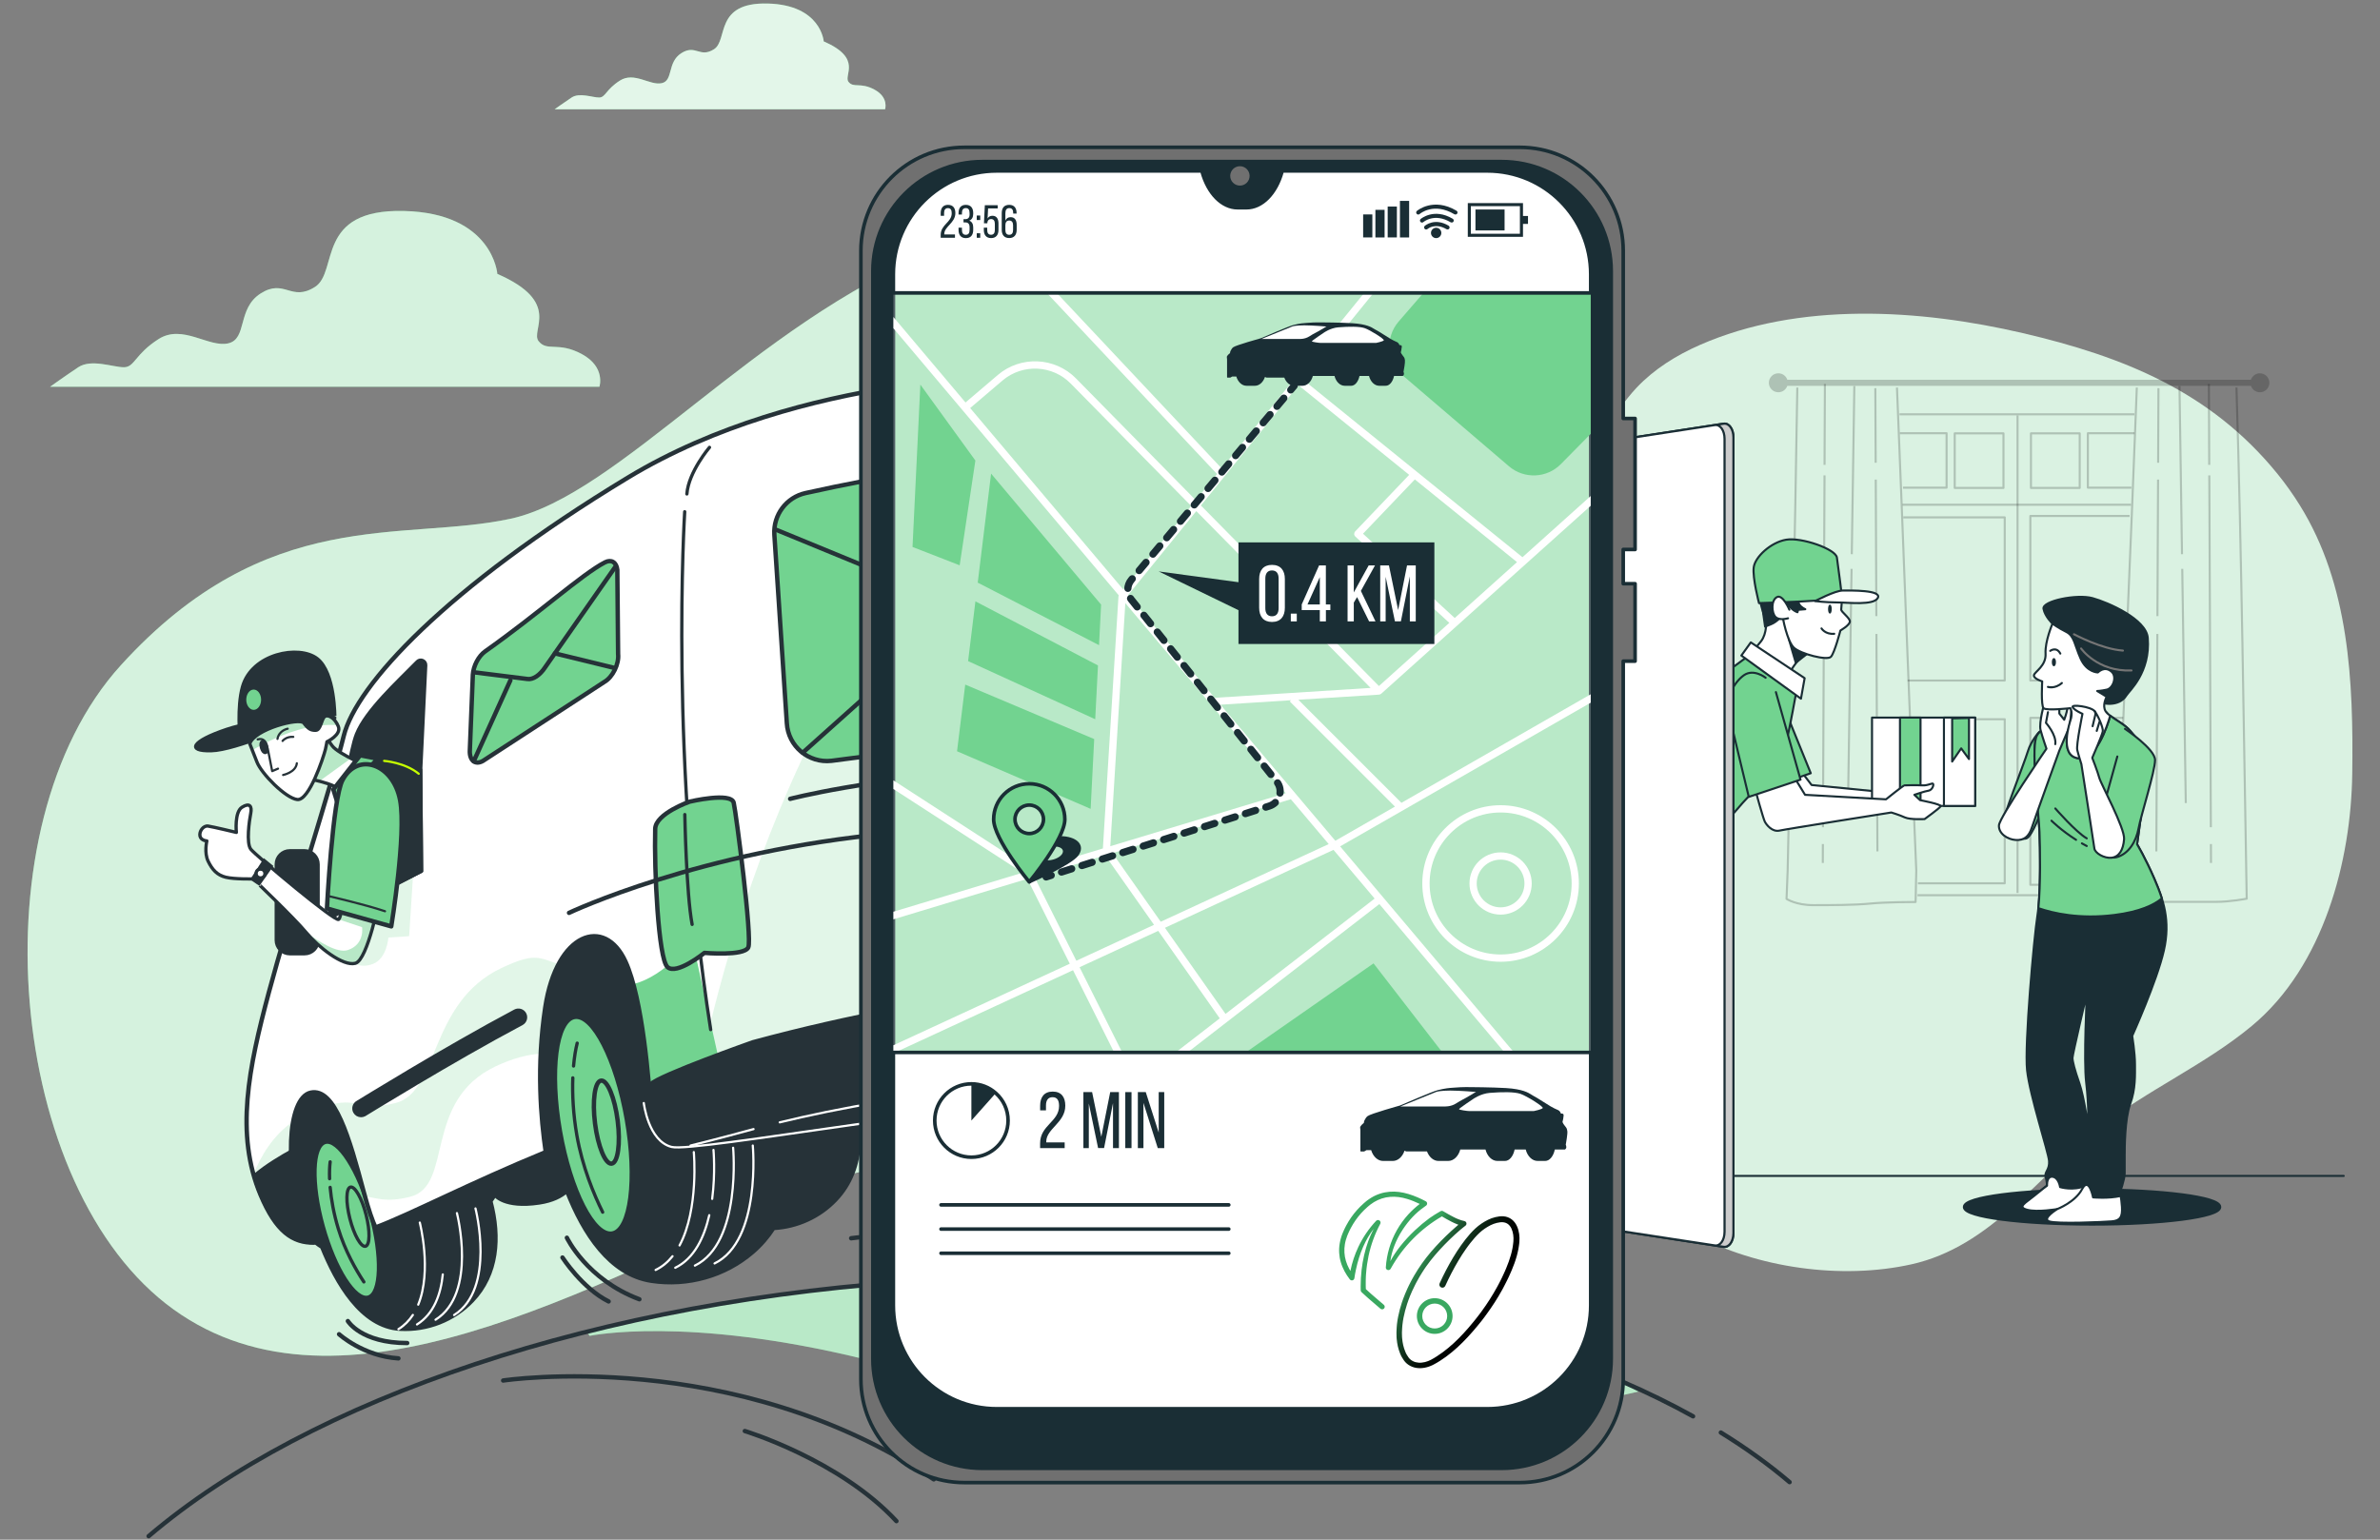 <?xml version="1.0" encoding="utf-8"?>
<!-- Generator: Adobe Illustrator 21.1.0, SVG Export Plug-In . SVG Version: 6.00 Build 0)  -->
<svg version="1.1" id="Layer_8" xmlns="http://www.w3.org/2000/svg" xmlns:xlink="http://www.w3.org/1999/xlink" x="0px" y="0px"
	 viewBox="0 0 680 440" style="enable-background:new 0 0 680 440;" xml:space="preserve">
<rect x="0" y="0" width="680" height="440" fill="#808080" stroke="none"/>
<style type="text/css">
	.st0{fill:#72D390;}
	.st1{opacity:0.7;}
	.st2{fill:#FFFFFF;}
	.st3{fill:#263238;stroke:#263238;stroke-width:0.942;stroke-linecap:round;stroke-linejoin:round;stroke-miterlimit:10;}
	.st4{fill:none;stroke:#FFFFFF;stroke-width:0.628;stroke-linecap:round;stroke-linejoin:round;stroke-miterlimit:10;}
	.st5{fill:#72D390;stroke:#263238;stroke-width:1.255;stroke-linecap:round;stroke-linejoin:round;stroke-miterlimit:10;}
	.st6{fill:none;stroke:#263238;stroke-width:0.942;stroke-linecap:round;stroke-linejoin:round;stroke-miterlimit:10;}
	.st7{clip-path:url(#XMLID_3_);fill:#72D390;}
	.st8{opacity:0.2;clip-path:url(#XMLID_3_);fill:#72D390;}
	.st9{clip-path:url(#XMLID_3_);}
	.st10{opacity:0.2;fill:#72D390;}
	.st11{fill:#263238;stroke:#263238;stroke-width:1.255;stroke-miterlimit:10;}
	.st12{fill:none;stroke:#263238;stroke-width:1.255;stroke-linecap:round;stroke-linejoin:round;stroke-miterlimit:10;}
	.st13{opacity:0.5;clip-path:url(#XMLID_4_);fill:#72D390;}
	.st14{opacity:0.5;clip-path:url(#XMLID_11_);fill:#72D390;}
	.st15{fill:#FFFFFF;stroke:#263238;stroke-width:0.942;stroke-linecap:round;stroke-linejoin:round;stroke-miterlimit:10;}
	.st16{opacity:0.5;clip-path:url(#XMLID_12_);fill:#72D390;}
	.st17{clip-path:url(#XMLID_12_);}
	.st18{opacity:0.5;fill:#72D390;}
	.st19{fill:none;stroke:#263238;stroke-width:0.628;stroke-linecap:round;stroke-linejoin:round;stroke-miterlimit:10;}
	.st20{fill:none;stroke:#C6FF00;stroke-width:0.628;stroke-linecap:round;stroke-linejoin:round;stroke-miterlimit:10;}
	.st21{opacity:0.5;fill:#FFFFFF;}
	.st22{opacity:0.7;fill:#FFFFFF;}
	.st23{opacity:0.8;fill:#FFFFFF;}
	.st24{fill:#DAF2E2;}
	.st25{fill:none;stroke:#1A2E35;stroke-width:0.591;stroke-linecap:round;stroke-linejoin:round;stroke-miterlimit:10;}
	.st26{opacity:0.2;}
	.st27{fill:none;stroke:#000000;stroke-width:0.591;stroke-linejoin:round;stroke-miterlimit:10;}
	.st28{opacity:0.2;fill:none;stroke:#000000;stroke-width:0.591;stroke-linejoin:round;stroke-miterlimit:10;}
	.st29{fill:#1A2E35;stroke:#1A2E35;stroke-width:1.182;stroke-linecap:round;stroke-miterlimit:10;}
	.st30{fill:#72D390;stroke:#1A2E35;stroke-width:0.591;stroke-linecap:round;stroke-linejoin:round;stroke-miterlimit:10;}
	.st31{fill:#1A2E35;stroke:#1A2E35;stroke-width:0.591;stroke-linecap:round;stroke-linejoin:round;stroke-miterlimit:10;}
	.st32{fill:#FFFFFF;stroke:#1A2E35;stroke-width:0.591;stroke-linecap:round;stroke-linejoin:round;stroke-miterlimit:10;}
	.st33{fill:none;stroke:#757575;stroke-width:0.591;stroke-linecap:round;stroke-linejoin:round;stroke-miterlimit:10;}
	.st34{fill:#1A2E35;}
	.st35{fill:#1A2E35;stroke:#1A2E35;stroke-width:0.626;stroke-linecap:round;stroke-linejoin:round;stroke-miterlimit:10;}
	.st36{fill:#CCCCCC;stroke:#1A2E35;stroke-width:0.626;stroke-linecap:round;stroke-linejoin:round;stroke-miterlimit:10;}
	.st37{fill:#FFFFFF;stroke:#1A2E35;stroke-width:0.626;stroke-linecap:round;stroke-linejoin:round;stroke-miterlimit:10;}
	.st38{fill:#707070;stroke:#1A2E35;stroke-width:1.026;stroke-linejoin:round;stroke-miterlimit:10;}
	.st39{fill:#1A2E35;stroke:#1A2E35;stroke-width:1.026;stroke-linejoin:round;stroke-miterlimit:10;}
	.st40{fill:#72D390;stroke:#1A2E35;stroke-width:1.026;stroke-linecap:round;stroke-linejoin:round;stroke-miterlimit:10;}
	
		.st41{opacity:0.5;fill:#FFFFFF;stroke:#1A2E35;stroke-width:1.026;stroke-linecap:round;stroke-linejoin:round;stroke-miterlimit:10;}
	.st42{fill:#FFFFFF;stroke:#1A2E35;stroke-width:1.026;stroke-linejoin:round;stroke-miterlimit:10;}
	.st43{fill:none;stroke:#1A2E35;stroke-width:1.026;stroke-linecap:round;stroke-linejoin:round;stroke-miterlimit:10;}
	.st44{fill:#707070;}
	.st45{fill:none;stroke:#1A2E35;stroke-width:2.052;stroke-linecap:round;stroke-linejoin:round;}
	.st46{fill:none;stroke:#1A2E35;stroke-width:2.052;stroke-linecap:round;stroke-linejoin:round;stroke-dasharray:3.063,3.063;}
	.st47{opacity:0.5;fill:none;stroke:#FF3C00;stroke-width:1.473;stroke-linejoin:round;stroke-miterlimit:10;}
	.st48{fill:url(#SVGID_1_);}
	.st49{fill:#39A860;}
</style>
<g>
	<g>
		<g>
			<g>
				<path class="st0" d="M411.17,365.02c0,0,38.5-10.04,68.63-60.26c33.77-56.29,19.29-154.52-25.7-202.24
					c-41.72-44.25-134.12-52.04-187.72-30.43c-50.66,20.41-89.55,69.47-120.52,76.16c-30.97,6.7-69.47-4.18-111.32,41.85
					C-7.31,236.12,1.9,339.91,49.61,374.22c47.71,34.32,118.01-5.86,179.11-33.48C289.81,313.12,299.86,373.39,411.17,365.02z"/>
			</g>
			<g class="st1">
				<path class="st2" d="M411.17,365.02c0,0,38.5-10.04,68.63-60.26c33.77-56.29,19.29-154.52-25.7-202.24
					c-41.72-44.25-134.12-52.04-187.72-30.43c-50.66,20.41-89.55,69.47-120.52,76.16c-30.97,6.7-69.47-4.18-111.32,41.85
					C-7.31,236.12,1.9,339.91,49.61,374.22c47.71,34.32,118.01-5.86,179.11-33.48C289.81,313.12,299.86,373.39,411.17,365.02z"/>
			</g>
		</g>
		<g>
			<g>
				<g>
					<path class="st3" d="M398.42,263.61c0.01-0.05,0.01-0.08,0.01-0.08c-10.25-3.4-25.97-2.25-28.3-0.85
						c-2.55,1.53-4.55,3.83-6.34,6.22c-4.97,6.66-9.18,15.97-11.65,25.98l-111.42,10.35c-4.1-8.86-10.29-16.81-16.5-21.6
						c-1.83-1.41-3.8-2.71-6.03-3.32c-0.48-0.13-1.53-0.09-2.91,0.09c-4.05-11.7-9.77-23-16.92-23.72
						c-15.11-1.51-41.35,3.53-48.53,18.15c-7.17,14.62-9.41,51.09-9.41,51.09l-5.05,5.03c-4.02-7.6-9.48-14.29-14.96-18.52
						c-1.83-1.41-3.8-2.71-6.03-3.32c-1.25-0.34-6.25,0.43-11.54,2.15c-0.21-0.2-0.42-0.39-0.64-0.58
						c-4.98-4.21-15.32-6.51-21.06,4.21c-5.74,10.72,1.15,31.02,4.6,35.62c2.77,3.69,5.28,5.4,6.17,5.93
						c4.06,10.06,11.25,22.85,22.45,23.44c7.71,0.41,15.28-2.53,20.62-8.12c7.24-7.57,8.02-18.11,5.29-28.46l1.16-1.71
						c0,0,2.6,3.7,12.61,2.2c3.88-0.58,6.32-1.89,7.86-3.26c4.68,11.92,12.22,23.82,24.21,25.64c10.39,1.57,21.04-1.41,29.01-8.26
						c2.39-2.06,4.35-4.36,5.96-6.84c6.67-0.38,13.04-3.23,17.7-8.11c4.4-4.6,6.41-10.3,6.7-16.39l14.83-1.73
						c0,0,13.35,6.58,29.65,5.55c16.3-1.03,26.09-11.32,26.09-11.32l33.78-2.89c0.57,13.1,5.27,25.1,16.31,31.73
						c8.54,5.13,18.95,6.19,28.37,3.03c15.58-5.23,19.28-28.37,20.27-42.44C416.39,286,409.19,266.85,398.42,263.61z"/>
					<g>
						<path class="st4" d="M192.15,359c-1.32,1.64-2.91,3-4.83,3.93"/>
						<path class="st4" d="M198.23,329.24c0,0,1.5,16.29-4.07,26.68"/>
						<path class="st4" d="M202.65,347.27c-1.43,6.28-4.25,12.36-9.72,15.03"/>
						<path class="st4" d="M209.46,327.99c0,0,2.5,27.14-10.92,33.69"/>
						<path class="st4" d="M215.08,327.37c0,0,2.5,27.14-10.92,33.69"/>
					</g>
					<g>
						<path class="st4" d="M384.45,346.38c-1.52,1.86-3.26,3.4-5.27,4.46"/>
						<path class="st4" d="M394.55,312.51c0,0-0.8,18.57-7.69,30.38"/>
						<path class="st4" d="M396.35,333.07c-2.27,7.15-5.88,14.07-11.59,17.09"/>
						<path class="st4" d="M405.69,311.13c0,0-1.34,30.93-15.36,38.34"/>
						<path class="st4" d="M411.27,310.44c0,0-1.34,30.93-15.36,38.34"/>
					</g>
					<g>
						<path class="st4" d="M117.96,375.78c-1.05,1.6-2.4,2.99-4.12,4.07"/>
						<path class="st4" d="M119.94,349.38c0,0,3.54,13.75-0.45,23.46"/>
						<path class="st4" d="M126.51,364.2c-0.56,5.59-2.48,11.22-7.37,14.3"/>
						<path class="st4" d="M130.55,346.68c0,0,5.9,22.91-6.11,30.47"/>
						<path class="st4" d="M135.85,345.34c0,0,5.9,22.91-6.11,30.47"/>
					</g>
				</g>
				<g>
					<g>
						
							<ellipse transform="matrix(0.985 -0.172 0.172 0.985 -52.785 33.953)" class="st5" cx="169.55" cy="321.6" rx="9.71" ry="31.42"/>
						<g>
							
								<ellipse transform="matrix(0.992 -0.126 0.126 0.992 -38.998 24.36)" class="st5" cx="173.22" cy="320.71" rx="3.26" ry="11.96"/>
							<path class="st6" d="M163.87,304.64c0.23-2.6,0.6-4.82,1.04-6.53"/>
							<path class="st6" d="M172.19,346.41c-2.49-5.03-5.8-12.91-7.38-22c-1.04-5.98-1.32-11.63-1.15-16.38"/>
						</g>
					</g>
					<g>
						
							<ellipse transform="matrix(0.964 -0.267 0.267 0.964 -89.458 39.105)" class="st5" cx="99.05" cy="348.47" rx="7.13" ry="23.09"/>
						<g>
							
								<ellipse transform="matrix(0.969 -0.247 0.247 0.969 -82.806 36.128)" class="st6" cx="102.39" cy="347.64" rx="2.38" ry="8.72"/>
							<path class="st6" d="M94.17,336.85c-0.07-1.9,0-3.54,0.16-4.82"/>
							<path class="st6" d="M103.96,366.34c-2.25-3.42-5.36-8.82-7.32-15.26c-1.29-4.23-2-8.3-2.31-11.76"/>
						</g>
					</g>
				</g>
			</g>
			<g>
				<g>
					<defs>
						<path id="XMLID_7_" d="M374.35,136.81c-13.23-27.3-18.94-29.67-27.74-30.08c-8.8-0.41-29.59-3.04-52.73,0.67
							c0,0-64.59-1.13-114.55,29.13c-52.17,31.6-77.55,59.36-81.11,73.75c-3.56,14.39-15.67,51.88-21.42,73.37
							c-5.75,21.49-9.68,40.42-2.34,57.83c4.44,10.52,9.15,13.68,15.22,13.64c-0.82-1.46-1.64-3.16-2.45-5.16
							c-6.02-14.92-5.29-36.29,1.58-37.71c6.87-1.43,10.99,12.91,15.15,28.51c1.36,5.09,2.46,8.17,3.33,10.03
							c10.28-3.88,26.76-12.57,48.64-21.56c-1.38-9.51-2.7-24.38-0.14-41.33c3.24-21.43,16.94-26.16,22.91-13.12
							c4.93,10.75,6.76,34.8,7.25,42.91c8.8-3.02,16.14-5.04,20.67-5.3c0,0,74.93-16.92,130.15-18.28
							c55.22-1.36,82.82-2.67,82.82-2.67S387.58,164.11,374.35,136.81z"/>
					</defs>
					<use xlink:href="#XMLID_7_"  style="overflow:visible;fill:#FFFFFF;"/>
					<clipPath id="XMLID_3_">
						<use xlink:href="#XMLID_7_"  style="overflow:visible;"/>
					</clipPath>
					<path class="st7" d="M197.78,268.6c0,0-7.59,10.39-16.83,12.62c3.26,11.98,4.6,29.71,5.01,36.44
						c7.84-2.69,14.52-4.58,19.08-5.14c0.66-3.92,1.07-6.41,1.07-6.41L197.78,268.6z"/>
					<path class="st8" d="M104.28,341.93c3.48,0.35,5.81,1.85,12.9,0.08c12.5-3.13,3.53-27.35,24.36-37.24
						c4.99-2.37,9.23-3.42,12.95-3.65c0.2-4.22,0.6-8.65,1.3-13.24c0.77-5.07,2.12-9.2,3.82-12.39c-5.68-1.75-6.71-3.41-16.41,1.19
						c-20.83,9.9-17.71,35.42-30.21,38.54c-9.96,2.49-10.51-1.5-18.09,0.36c3.55,5,6.29,14.8,9.05,25.16
						C104.07,341.15,104.17,341.54,104.28,341.93z"/>
					<g class="st9">
						<path class="st10" d="M83.78,320.46c-5.84,4.02-9.32,10.02-11.34,15.13c0.55,1.98,1.21,3.94,2.02,5.88
							c4.44,10.52,9.15,13.68,15.22,13.64c-0.82-1.46-1.64-3.16-2.45-5.16C83.4,340.46,82.31,328.38,83.78,320.46z"/>
					</g>
					<path class="st8" d="M346.61,106.72c-0.68-0.03-1.46-0.08-2.28-0.13c-91.56,23.43-128.8,133.78-141.63,186.95
						c0.69,5.29,1.44,10.48,2.25,15.52c1.56-0.3,0.48,3.36,1.67,3.29c0,0,74.93-16.92,130.15-18.28
						c55.22-1.36,82.82-2.67,82.82-2.67s-32.02-127.3-45.25-154.61C361.12,109.5,355.41,107.13,346.61,106.72z"/>
					
						<use xlink:href="#XMLID_7_"  style="overflow:visible;fill:none;stroke:#263238;stroke-width:1.255;stroke-linecap:round;stroke-linejoin:round;stroke-miterlimit:10;"/>
				</g>
				<g>
					<path class="st10" d="M100.29,274.65c0,0,2.37,2.37,6.33,0.79c3.95-1.58,4.35-7.51,4.35-7.51l5.93-0.4l1.19-18.59l-13.05,5.14
						C105.04,254.08,101.48,272.28,100.29,274.65z"/>
				</g>
			</g>
			<path class="st3" d="M83.16,329.02c-2.29,1.25-7.07,4.01-10.58,7.04c0.53,1.82,1.13,3.62,1.88,5.4
				c4.44,10.52,9.15,13.68,15.22,13.64c-0.82-1.46-1.64-3.16-2.45-5.16C84.62,343.46,83.28,335.77,83.16,329.02z"/>
			<g>
				<path class="st11" d="M103.16,318.65c-0.67,0-1.32-0.36-1.66-0.98c-0.5-0.91-0.16-2.06,0.76-2.55
					c0.3-0.16,24.73-15.31,44.97-26.06c0.92-0.49,2.06-0.14,2.55,0.78c0.49,0.92,0.14,2.06-0.78,2.55
					c-20.22,10.74-44.64,25.88-44.94,26.04C103.77,318.58,103.46,318.65,103.16,318.65z"/>
			</g>
			<g>
				<g>
					<path class="st5" d="M135.1,192.81l-0.86,21.55c-0.18,2.94,1.52,4.36,3.73,3.1l34.71-22.59c2.37-1.35,4.24-5.15,3.92-7.98
						l-0.22-24.05c-0.24-2.18-1.73-3.07-3.55-2.13c-6.52,3.37-19.13,14.8-34.2,25.43C136.74,187.47,135.25,190.3,135.1,192.81z"/>
					<line class="st12" x1="158.56" y1="186.73" x2="175.51" y2="190.87"/>
					<line class="st12" x1="135.35" y1="217.56" x2="145.82" y2="194.43"/>
					<path class="st12" d="M135.3,192.11l15.4,1.93c1.59,0.24,3.58-1.08,5.07-3.37l20.09-28.76"/>
				</g>
				<g>
					<path class="st5" d="M221.24,152.77l3.57,53.92c0.39,6.58,6.22,11.48,12.77,10.73l119.92-15.56
						c7.03-0.81,11.66-7.72,9.73-14.52l-15.13-53.53c-1.48-5.25-6.45-8.72-11.88-8.33c-19.44,1.42-66.05,5.61-110.04,15.42
						C224.68,142.11,220.91,147.15,221.24,152.77z"/>
					<line class="st12" x1="310.37" y1="169.49" x2="365.12" y2="195.43"/>
					<line class="st12" x1="229.35" y1="215.1" x2="275.58" y2="173.73"/>
					<path class="st12" d="M221.63,151.34l66.36,27.29c5.08,2.08,10.92,0.98,14.88-2.82l47.29-44.67"/>
				</g>
			</g>
			<g>
				<g>
					<path class="st3" d="M275.62,253.19c0,0,42.7-8.19,71.94-7.6l1.75,7.02c0,0-61.41,2.92-73.11,8.77L275.62,253.19z"/>
					<path class="st12" d="M276.2,261.38l1.24,7.03c0.29,1.62,1.8,2.72,3.43,2.49c10.71-1.54,48.3-6.69,67.76-6.22
						c2.06,0.05,3.59-1.9,3.03-3.88l-2.34-8.18"/>
				</g>
			</g>
			<g>
				<path class="st3" d="M120.44,248.96l-0.24-29l1.43-29.82c0.06-1.3-1.51-1.99-2.42-1.06c-5.39,5.52-14.63,13.88-17.37,20.74
					c-3.55,8.88-7.75,52.57-7.75,52.57L120.44,248.96z"/>
				<path class="st3" d="M87.01,272.56h-4.2c-2.14,0-3.88-1.74-3.88-3.88v-21.67c0-2.14,1.74-3.88,3.88-3.88h4.2
					c2.14,0,3.88,1.74,3.88,3.88v21.67C90.89,270.83,89.15,272.56,87.01,272.56z"/>
				<g>
					<g>
						<defs>
							<path id="XMLID_6_" d="M89.66,222.89c0,0,3.37,0.64,5.8,1.77s4.15,3.01,4.15,3.01l6.27-8.31c0,0-9.2-3.85-10.94-6.2
								c-1.74-2.35-1.74-2.35-1.74-2.35L89.66,222.89z"/>
						</defs>
						<use xlink:href="#XMLID_6_"  style="overflow:visible;fill:#FFFFFF;"/>
						<clipPath id="XMLID_4_">
							<use xlink:href="#XMLID_6_"  style="overflow:visible;"/>
						</clipPath>
						<path class="st13" d="M94.93,213.17c-1.05-1.43-1.46-1.98-1.63-2.2l-0.19,0.12l-3.46,11.8c0,0,0.66,0.12,1.6,0.36l8.98-6.51
							C97.97,215.57,95.71,214.22,94.93,213.17z"/>
						
							<use xlink:href="#XMLID_6_"  style="overflow:visible;fill:none;stroke:#263238;stroke-width:0.942;stroke-linecap:round;stroke-linejoin:round;stroke-miterlimit:10;"/>
					</g>
					<polygon class="st5" points="102.91,215.85 95.24,225.63 96.28,228.96 107.97,216.82 					"/>
				</g>
				<g>
					<path class="st3" d="M90.63,188.22c-5.18-4.03-18.69-1.46-21.35,8.06c-1.62,5.8-0.72,14.65-0.72,14.65l15.4-3.27
						c0.37,0.58,0.77,1.19,1.23,1.89c2.49,3.77,7.94,1.24,9.35,0.01c0.77-0.68,0.72-2.62,0.51-4.25l0.61-0.13
						C95.66,205.18,95.81,192.25,90.63,188.22z"/>
					<path class="st3" d="M84.83,206.51c0,0-10.1-1.43-20.09,1.93c-9.99,3.36-11.59,6.28-4.4,6.1
						C67.52,214.37,84.83,206.51,84.83,206.51z"/>
					<ellipse class="st0" cx="72.48" cy="199.96" rx="2.12" ry="2.9"/>
				</g>
				<path class="st3" d="M120.21,219.96c0,0-13.75-3.5-17.99-0.28c-4.24,3.22-5.3,8.52-3.95,14.96c1.36,6.44,4.65,23.38,4.65,23.38
					l17.52-9.06L120.21,219.96z"/>
				<g>
					<g>
						<defs>
							<path id="XMLID_5_" d="M98.38,255.32c0,0-0.73,6.5-1.61,7.42c-0.87,0.92-23.72-18.29-25.1-20.04
								c-1.38-1.75-0.43-8.26-0.03-10.28c0.4-2.02-0.3-3.12-2.5-1.73c-2.2,1.4-1.61,7.19-1.61,7.19s-6.75-1.62-8.09-1.81
								c-1.35-0.19-2.56,1.49-2.31,2.82c0.26,1.34,1.97,1.43,1.97,1.43s-0.81,3.37,0.37,5.8c1.18,2.43,2.56,3.96,5.03,4.57
								c2.47,0.61,7.84,0.48,7.84,0.48S84,262.29,87.46,266.46c3.46,4.16,10.53,9.8,14.08,8.82c3.55-0.98,6.95-18.75,6.95-18.75
								L98.38,255.32z"/>
						</defs>
						<use xlink:href="#XMLID_5_"  style="overflow:visible;fill:#FFFFFF;"/>
						<clipPath id="XMLID_11_">
							<use xlink:href="#XMLID_5_"  style="overflow:visible;"/>
						</clipPath>
						<path class="st14" d="M96.77,262.74l6.68,2.23c0,0,0.82,4.91-4.09,6.54c-2.95,0.98-8.25-2.36-12.02-5.19
							c0.04,0.04,0.09,0.1,0.12,0.14c3.46,4.16,10.53,9.8,14.08,8.82c3.55-0.98,6.95-18.75,6.95-18.75l-10.12-1.2
							C98.38,255.32,97.64,261.82,96.77,262.74z"/>
						
							<use xlink:href="#XMLID_5_"  style="overflow:visible;fill:none;stroke:#263238;stroke-width:0.942;stroke-linecap:round;stroke-linejoin:round;stroke-miterlimit:10;"/>
					</g>
					<g>
						<polygon class="st11" points="75.54,246.18 72.33,251.18 73.97,252.3 77.27,247.59 						"/>
						<circle class="st15" cx="74.44" cy="249.63" r="1.26"/>
					</g>
				</g>
				<g>
					<g>
						<defs>
							<path id="XMLID_2_" d="M71.36,212.53c0,0,0.77,1.9,2.05,5.22c1.28,3.32,8.17,10.35,11.53,10.74s7.4-11.83,8.04-14.34
								c0.21-0.84,0.43-2.17,0.43-2.17s4.23-1.99,3.25-4.4c-0.98-2.41-2.96-3.52-3.9-2.78c-0.94,0.74-1.1,3.86-2.54,3.9
								c-1.44,0.04-2.17-0.43-3.41-2.07C85.55,204.99,72.69,208.42,71.36,212.53z"/>
						</defs>
						<use xlink:href="#XMLID_2_"  style="overflow:visible;fill:#FFFFFF;"/>
						<clipPath id="XMLID_12_">
							<use xlink:href="#XMLID_2_"  style="overflow:visible;"/>
						</clipPath>
						<path class="st16" d="M86.79,206.64c-1.24-1.65-14.1,1.79-15.44,5.89c0,0,0.27,0.66,0.74,1.86c2.45-1.47,8.74-4.96,15.81-6.49
							C87.56,207.6,87.21,207.19,86.79,206.64z"/>
						<g class="st17">
							<path class="st18" d="M96.48,207.25c-1.02-2.16-2.84-3.14-3.74-2.44c-0.52,0.41-0.81,1.56-1.2,2.51
								C93.19,207.15,94.84,207.11,96.48,207.25z"/>
						</g>
						
							<use xlink:href="#XMLID_2_"  style="overflow:visible;fill:none;stroke:#263238;stroke-width:0.942;stroke-linecap:round;stroke-linejoin:round;stroke-miterlimit:10;"/>
					</g>
					
						<ellipse transform="matrix(0.96 -0.279 0.279 0.96 -56.519 29.444)" class="st11" cx="75.36" cy="213.63" rx="0.58" ry="1.45"/>
					<path class="st19" d="M73.62,211.3c1.76-0.5,2.45,0.82,2.73,2.04l0.32,1.45l1.1,5.58l1.66-0.71"/>
					<path class="st19" d="M80.74,211.74c0,0,1.02-1.31,3.05-1.16"/>
					<path class="st19" d="M82.19,208.25c0,0-2.47,0.44-2.91,2.91"/>
					<path class="st19" d="M80.89,221.47c0,0,3.63-0.73,3.92-3.34"/>
				</g>
				<g>
					<path class="st5" d="M111.79,264.74l-18.38-5.13c0,0,1.62-31.39,4.46-36.69c4.42-8.25,14.56-4.53,16.46,5.83
						C116.11,238.5,111.79,264.74,111.79,264.74z"/>
					<path class="st19" d="M93.84,256.08c0,0,10.1,2.31,16.16,4.33"/>
				</g>
				<path class="st20" d="M109.75,217.44c0,0,5.97,0.46,9.88,3.68"/>
			</g>
			<g>
				<path class="st3" d="M215.06,297.71c0,0-26.77,9.45-29.22,12.02s-2.2,12.61,3.57,17.49c5.77,4.88,46.94-6.18,76.37-9.42
					c29.43-3.24,93.99-7.97,120.33-9.25c26.34-1.28,38.36,2.19,40.67-6.03c2.31-8.22,2.09-17.01-2.97-18.76
					C418.75,282.01,327.34,267.32,215.06,297.71z"/>
				<g>
					<path class="st4" d="M183.94,315.22c0,0,1.26,10.88,7.95,12.55c6.7,1.67,86.21-13.39,133.08-15.07
						c46.87-1.67,87.88-2.93,87.88-2.93"/>
					<path class="st4" d="M222.78,320.74c31.08-7.58,95.03-18.19,202.62-15.15"/>
					<path class="st4" d="M197.3,327.37c0,0,7.13-1.73,18-4.7"/>
				</g>
			</g>
			<path class="st4" d="M203.85,328.62c0,0,0.6,6.55-0.37,13.99"/>
			<g>
				<g>
					<g>
						<path class="st6" d="M202.71,127.85c0,0-5.99,7.02-6.46,13.31"/>
						<path class="st6" d="M195.63,146.24c0,0-4.51,71.69,7.42,148"/>
					</g>
					<path class="st5" d="M197.05,229.09c0,0-9.73,3.39-9.85,7.78c-0.32,11.81,0.91,37.02,3.49,39.47
						c2.57,2.45,10.58-4.03,10.58-4.03s11.33,0.98,12.52-1.56c1.19-2.54-3.45-38.22-4.16-41.34
						C208.91,226.28,197.05,229.09,197.05,229.09z"/>
					<path class="st5" d="M400.28,246.05c2.29,1.3,5.52,1.92,8.1,2.14c-3.11-11.7-6.64-24.73-10.28-37.74
						c-3.29-0.23-7.49-0.23-7.45,1.3C390.7,214.26,397.09,244.25,400.28,246.05z"/>
				</g>
				<path class="st6" d="M195.66,232.78c0,0,0.42,22.6,2.09,31.39"/>
			</g>
		</g>
		<g>
			<path class="st12" d="M313,238c0,0,56.02-9.03,121.29,2.47"/>
			<path class="st12" d="M483.55,273.39c3.85,1.15,7.64,2.37,11.34,3.67"/>
			<path class="st12" d="M382.97,256.34c0,0,44.42,2.7,86.95,13.33"/>
			<path class="st12" d="M247.79,359.78c0,0,51.27-9.2,110.43-1.97"/>
			<path class="st12" d="M243.19,353.86c0,0,26.29-3.29,34.84-3.94"/>
			<path class="st12" d="M419.26,110.02c3.78,0.55,7.47,1.23,10.95,2.08"/>
			<path class="st12" d="M365.14,108.79c0,0,23.56-1.91,46.45,0.31"/>
			<path class="st12" d="M162.58,260.87c0,0,37.51-17.77,91.8-22.7"/>
			<path class="st12" d="M225.76,228.29c0,0,22.7-5.92,57.25-7.9"/>
			<path class="st12" d="M161.97,353.72c0,0,5.65,11.93,20.71,17.58"/>
			<path class="st12" d="M160.71,359.37c0,0,5.65,8.79,13.18,12.55"/>
			<path class="st12" d="M345.89,327.98c0,0,3.77,17.58,18.83,25.11"/>
			<path class="st12" d="M347.77,343.67c0,0,4.39,6.9,11.93,10.04"/>
			<path class="st12" d="M99.39,377.53c0,0,3.77,6.28,16.95,6.28"/>
			<path class="st12" d="M96.88,381.29c0,0,6.9,6.28,16.95,6.9"/>
		</g>
		<g>
			<path class="st0" d="M266.6,365.8c-35.13,1.99-68.48,7.15-98.92,14.79l0.78,1.17c0,0,27.62-5.86,78.67,6.7
				c51.05,12.55,54.4,22.6,110.48,22.6c56.08,0,110.48-13.39,110.48-13.39s-2.53-1.4-6.81-3.77C411,372.6,342,361.52,266.6,365.8z"
				/>
			<path class="st21" d="M266.6,365.8c-35.13,1.99-68.48,7.15-98.92,14.79l0.78,1.17c0,0,27.62-5.86,78.67,6.7
				c51.05,12.55,54.4,22.6,110.48,22.6c56.08,0,110.48-13.39,110.48-13.39s-2.53-1.4-6.81-3.77C411,372.6,342,361.52,266.6,365.8z"
				/>
		</g>
		<g>
			<path class="st12" d="M143.76,394.52c0,0,65.91-10.04,123.03,28.25"/>
			<path class="st12" d="M212.81,408.96c0,0,26.99,8.16,43.31,25.74"/>
			<path class="st12" d="M372.25,376.94c0,0,38.29,3.77,72.82,24.48"/>
			<path class="st12" d="M491.67,409.39c7.22,4.45,13.79,9.19,19.64,14.17"/>
			<path class="st12" d="M42.47,439c45.76-38.96,128.44-67.77,224.13-73.2c87.35-4.95,166.12,10.68,217.13,38.95"/>
			<path class="st12" d="M321.41,376.31c0,0,39.55,1.88,65.91,10.67"/>
		</g>
		<path class="st0" d="M142.1,78.28c0,0-1.24-17.37-26.68-17.99C89.99,59.67,96.82,77.66,89.99,82c-6.82,4.34-8.69-2.48-15.51,1.86
			c-6.82,4.34-3.72,13.03-9.31,14.27c-5.58,1.24-13.03-5.58-19.85-1.24c-6.82,4.34-6.82,8.06-9.93,8.06c-3.1,0-9.31-2.48-13.03,0
			c-3.72,2.48-8.06,5.58-8.06,5.58h156.96c0,0,1.86-5.58-4.96-9.31c-6.82-3.72-9.93-0.62-12.41-3.72
			C151.41,94.41,160.71,86.35,142.1,78.28z"/>
		<path class="st0" d="M235.35,11.83c0,0-0.75-10.45-16.05-10.82C204,0.64,208.1,11.46,204,14.07c-4.1,2.61-5.22-1.49-9.33,1.12
			c-4.11,2.61-2.24,7.84-5.6,8.58c-3.36,0.75-7.84-3.36-11.94-0.75s-4.1,4.85-5.97,4.85c-1.87,0-5.6-1.49-7.84,0
			c-2.24,1.49-4.85,3.36-4.85,3.36h94.41c0,0,1.12-3.36-2.99-5.6c-4.1-2.24-5.97-0.37-7.46-2.24
			C240.94,21.53,246.54,16.68,235.35,11.83z"/>
		<path class="st22" d="M142.1,78.28c0,0-1.24-17.37-26.68-17.99C89.99,59.67,96.82,77.66,89.99,82c-6.82,4.34-8.69-2.48-15.51,1.86
			c-6.82,4.34-3.72,13.03-9.31,14.27c-5.58,1.24-13.03-5.58-19.85-1.24c-6.82,4.34-6.82,8.06-9.93,8.06c-3.1,0-9.31-2.48-13.03,0
			c-3.72,2.48-8.06,5.58-8.06,5.58h156.96c0,0,1.86-5.58-4.96-9.31c-6.82-3.72-9.93-0.62-12.41-3.72
			C151.41,94.41,160.71,86.35,142.1,78.28z"/>
		<path class="st23" d="M235.35,11.83c0,0-0.75-10.45-16.05-10.82C204,0.64,208.1,11.46,204,14.07c-4.1,2.61-5.22-1.49-9.33,1.12
			c-4.11,2.61-2.24,7.84-5.6,8.58c-3.36,0.75-7.84-3.36-11.94-0.75s-4.1,4.85-5.97,4.85c-1.87,0-5.6-1.49-7.84,0
			c-2.24,1.49-4.85,3.36-4.85,3.36h94.41c0,0,1.12-3.36-2.99-5.6c-4.1-2.24-5.97-0.37-7.46-2.24
			C240.94,21.53,246.54,16.68,235.35,11.83z"/>
	</g>
	<g>
		<g>
			<path class="st24" d="M657.09,144.39c-1.94-3.12-4.08-6.15-6.46-9.07c-19.12-23.51-44.11-33.45-72.67-40.12
				c-29.49-6.88-64.02-9.05-92.33,3.4c-6.66,2.93-12.98,6.85-18.01,12.17c-13.36,14.13-31,55.36-31,55.36l2.35,149.5
				c0,0,27.73,27.8,44.94,37.04c18.09,9.71,42.17,13.1,62.18,8.65c22.83-5.07,36.23-25.25,53.66-39.01
				c13.74-10.85,30.18-17.95,43.64-29.14c20.63-17.14,28.34-47.34,28.68-72.01C672.43,194.74,671.23,167.11,657.09,144.39z"/>
		</g>
		<g>
			<line class="st25" x1="414.88" y1="336.05" x2="669.63" y2="336.05"/>
			<line class="st25" x1="401.29" y1="336.05" x2="410.16" y2="336.05"/>
		</g>
		<g>
			<path class="st26" d="M645.68,106.68c-1.19,0-2.19,0.77-2.56,1.84H510.66c-0.36-1.07-1.36-1.84-2.56-1.84
				c-1.5,0-2.71,1.21-2.71,2.71c0,1.5,1.21,2.71,2.71,2.71c1.19,0,2.19-0.77,2.56-1.84h132.47c0.36,1.07,1.36,1.84,2.56,1.84
				c1.5,0,2.71-1.21,2.71-2.71C648.39,107.9,647.18,106.68,645.68,106.68z"/>
			<g class="st26">
				<path class="st27" d="M541.99,110.75c1.89,45.93,3.54,92.29,5.52,138.05l-0.2,8.97c0,0-8.49,0-12.96,0.45
					c-4.47,0.45-11.39,0.45-16.31,0.45c-4.92,0-7.6-1.79-7.6-1.79l0.32-8.09c0.99-45.74,2.06-92.1,2.76-138.03"/>
				<line class="st27" x1="520.82" y1="241.21" x2="520.8" y2="246.61"/>
				<line class="st27" x1="521.29" y1="135.85" x2="520.85" y2="236.41"/>
				<line class="st27" x1="521.4" y1="109.73" x2="521.3" y2="132.85"/>
				<line class="st27" x1="529.02" y1="162.56" x2="528.01" y2="229.5"/>
				<line class="st27" x1="529.81" y1="110.33" x2="529.08" y2="158.37"/>
				<line class="st27" x1="536.13" y1="181.17" x2="536.41" y2="243.31"/>
				<line class="st27" x1="535.93" y1="137.05" x2="536.1" y2="176.07"/>
				<line class="st27" x1="535.81" y1="110.93" x2="535.91" y2="132.25"/>
			</g>
			<g class="st26">
				<path class="st27" d="M610.52,110.75c-1.82,48.62-4.13,97.74-5.87,146.11c0,0,5.78,0.87,9.5,0.87c3.72,0,4.47,0,8.56,0
					c4.09,0,6.33,0,10.42,0c4.09,0,8.79-0.91,8.79-0.91c-0.86-48.34-1.43-97.45-2.93-146.08"/>
				<line class="st27" x1="631.69" y1="241.21" x2="631.71" y2="246.61"/>
				<line class="st27" x1="631.23" y1="135.85" x2="631.67" y2="236.41"/>
				<line class="st27" x1="631.11" y1="109.73" x2="631.21" y2="132.85"/>
				<line class="st27" x1="623.5" y1="162.56" x2="624.51" y2="229.5"/>
				<line class="st27" x1="622.71" y1="110.33" x2="623.43" y2="158.37"/>
				<line class="st27" x1="616.39" y1="181.17" x2="616.1" y2="243.31"/>
				<line class="st27" x1="616.59" y1="137.05" x2="616.41" y2="176.07"/>
				<line class="st27" x1="616.7" y1="110.93" x2="616.61" y2="132.25"/>
			</g>
			<g class="st26">
				<polyline class="st27" points="542.83,123.8 556.17,123.8 556.17,139.36 543.72,139.36 				"/>
				<rect x="558.49" y="123.84" class="st27" width="13.93" height="15.6"/>
			</g>
			<g class="st26">
				<polyline class="st27" points="609.86,123.8 596.53,123.8 596.53,139.36 608.97,139.36 				"/>
				
					<rect x="580.27" y="123.84" transform="matrix(-1 -1.224647e-16 1.224647e-16 -1 1174.472 263.281)" class="st27" width="13.93" height="15.6"/>
			</g>
			<polyline class="st28" points="545.03,194.48 572.78,194.48 572.78,147.85 543.81,147.85 			"/>
			<polyline class="st28" points="608.46,147.45 580.1,147.45 580.1,194.48 606.32,194.48 			"/>
			<polyline class="st28" points="545.95,205.54 572.78,205.54 572.78,252.42 547.98,252.42 			"/>
			<polyline class="st28" points="606.63,205.15 580.1,205.15 580.1,252.85 604.28,252.85 			"/>
			<line class="st28" x1="547.86" y1="255.83" x2="604.66" y2="255.83"/>
			<line class="st28" x1="542.72" y1="118.4" x2="609.83" y2="118.4"/>
			<line class="st28" x1="576.44" y1="118.73" x2="576.44" y2="255.19"/>
			<line class="st28" x1="543.57" y1="144.24" x2="608.85" y2="144.24"/>
		</g>
		<g>
			<ellipse class="st29" cx="597.73" cy="344.94" rx="36.33" ry="4.73"/>
			<g>
				<path class="st30" d="M582.72,209.11c0,0-2.36,2.36-3.37,5.72c-1.01,3.37-7.58,19.7-7.24,21.38c0.34,1.68,5.22,4.04,6.9,3.37
					c1.68-0.67,4.38-8.25,4.38-8.25L582.72,209.11z"/>
				<g>
					<path class="st31" d="M602.16,203.91c-0.01-0.01-0.02-0.02-0.03-0.03C602.13,203.89,602.15,203.9,602.16,203.91z"/>
					<path class="st31" d="M601.8,203.52c0.02,0.02,0.04,0.04,0.05,0.06C601.83,203.56,601.81,203.54,601.8,203.52z"/>
					<path class="st31" d="M615.5,251.08c-2.55-5.89-4.91-9.82-4.91-9.82s2.75-19.05,2.75-23.17c0-4.12-2.75-6.87-4.71-9.23
						c-1.44-1.73-4.04-3.04-5.71-4.31l0,0c-0.82,2.89-3.99,12.66-9.01,12.16c-5.89-0.59-2.36-10.8-2.36-10.8
						c-0.79,2.16-8.44,0.59-9.82,4.91c-1.37,4.32,0.79,21.8,0.98,26.9c0.2,5.11,0.39,17.67-0.59,23.95
						c-0.98,6.28-3.73,36.91-2.95,44.18c0.79,7.27,6.09,23.37,6.28,25.92c0.2,2.55-1.37,3.14-0.98,4.52s0.39,2.55,0.39,2.55
						s-1.37,0.98-3.73,2.95c-2.36,1.96-4.91,3.14-1.96,3.93c2.95,0.79,8.64-0.2,8.64-0.2s-4.52,2.75-2.36,3.53
						c2.16,0.79,15.51,0.2,17.87,0c2.36-0.2,3.14-1.18,2.95-4.12c-0.2-2.95-0.59-4.12-0.59-4.12s1.37-3.73,1.37-5.5s0-3.14,0-5.11
						c0-1.96,0-10.41,1.57-14.73c1.57-4.32,1.37-8.25,1.37-11.39s-0.79-8.05-0.79-8.05s7.07-15.71,9.03-24.35
						C620.21,263.05,618.05,256.97,615.5,251.08z M596.65,322.16c0,0-1.18-8.64-2.55-12.57c-1.37-3.93-1.96-6.28-1.96-7.27
						s4.12-18.46,4.12-18.46s-0.98,19.05-0.2,25.53S596.65,322.16,596.65,322.16z"/>
				</g>
				<g>
					<path class="st30" d="M604.11,261.48c7.3-0.91,11.33-2.88,13.56-4.73c-0.61-1.96-1.37-3.83-2.17-5.67
						c-2.55-5.89-4.91-9.82-4.91-9.82s2.75-19.05,2.75-23.17c0-4.12-2.75-6.87-4.71-9.23c-1.44-1.73-4.04-3.04-5.71-4.31
						c-0.82,2.89-3.99,12.66-9.01,12.16c-5.89-0.59-2.36-10.8-2.36-10.8c-0.79,2.16-8.44,0.59-9.82,4.91
						c-1.37,4.32,0.79,21.8,0.98,26.9c0.18,4.58,0.35,15.15-0.32,21.81C586.61,260.99,594.18,262.72,604.11,261.48z"/>
					<g>
						<path class="st25" d="M587.23,231.04c0,0,5.91,6.79,8.98,8.54"/>
						<path class="st25" d="M594.83,241.02c0.45,0.26,0.91,0.51,1.38,0.75"/>
						<path class="st25" d="M586.14,234.54c0,0,2.78,2.78,7.02,5.46"/>
					</g>
				</g>
				<g>
					<path class="st32" d="M584.23,200.43c0,0-1.76,6.1-1.21,8.19c0.55,2.09,1.68,5.34,1.68,5.34s-13.41,19.55-13.57,21.9
						c-0.15,2.35,2.44,4.04,4.79,4.19c2.35,0.15,3.77-0.94,4.62-3.58c0.85-2.64,7.83-21.93,7.83-21.93s2.39-5.58,2.79-6.57
						c0.4-0.99,0.68-5.36,0.68-5.36s-1.09-1.42-1.17-0.24c-0.08,1.18-0.89,3.32-0.89,3.32l-1.4-1.78c0,0-0.02-2.36,0.03-3.04
						c0.04-0.67-0.33-2.72-1.2-2.27C586.35,199.05,585.02,198.63,584.23,200.43z"/>
					<path class="st25" d="M585.13,203.52l-0.57,3.05c0,0,3.05,3.43,2.66,6.09"/>
				</g>
				<g>
					<g>
						<path class="st31" d="M586.44,178.23c0,0-2.17-2.03-2.58-4.26s9.52-4.26,13.98-3.04c4.46,1.22,15.37,6,15.8,11.35
							c0.81,9.93-5.32,15.16-6.08,16.41c-2.1,3.47-7.18,2.48-8.31,1.62c-1.13-0.86-4.86-7.9-6.69-10.54
							C590.75,187.14,586.44,178.23,586.44,178.23z"/>
						<g>
							<path class="st33" d="M592.57,181.26c0,0,7.9,4.26,13.98,4.66"/>
							<path class="st33" d="M594.6,185.32c0,0,4.66,6.69,14.39,6.28"/>
						</g>
					</g>
					<path class="st32" d="M601.55,203.17c-0.88-1.58,0.13-3.64,0.35-4.05c0,0,0,0,0,0l-2.7-1.65c0,0,0.98,0,2.75-0.39
						c1.77-0.39,2.98-3.66,1.37-5.11c-2.05-1.84-3.93,0.2-3.93,0.2s-3.14,0-4.91-3.93c-1.77-3.93-1.77-6.48-4.12-7.66
						c-2.36-1.18-3.93-2.36-3.93-2.36s-2.18,5.03-1.98,8.56c0.2,3.53-3.12,5.18-3.32,6.17s2.36,1.77,2.36,1.77s-0.39,6.87,0.39,7.66
						c0.79,0.79,7.66,0,7.66,0s0.79,1.37,0,3.53c0,0-3.53,10.21,2.36,10.8c5.02,0.5,8.19-9.27,9.01-12.16
						c0.02,0.02,0.05,0.04,0.08,0.05C602.35,204.13,601.83,203.66,601.55,203.17z"/>
					<ellipse class="st34" cx="586.83" cy="189.23" rx="0.59" ry="1.18"/>
					<path class="st25" d="M585.12,196.3c0,0,1.99,0.66,3.99-1.11"/>
					<path class="st25" d="M585.78,186c0,0,1.77-1.33,2.88,0.78"/>
				</g>
				<path class="st32" d="M586.05,346.8c3.1-0.61,7.86-2.11,8.64-4.61c0.98-3.14,1.18-3.34,1.18-3.34
					c-3.53,1.57-7.27,0.39-7.27,0.39s-0.39-2.75-2.16-2.95c-1.48-0.16-1.58,1.73-1.58,2.35c0.01,0.13,0.01,0.2,0.01,0.2
					s-1.37,0.98-3.73,2.95c-2.36,1.96-4.91,3.14-1.96,3.93c2.95,0.79,8.64-0.2,8.64-0.2S586.86,346.1,586.05,346.8z"/>
				<path class="st32" d="M606.27,344.93c-0.1-1.46-0.24-2.49-0.37-3.15c-3.57,0.81-7.88,0.4-7.88,0.4s-1.18-6.09-3.14-2.36
					c-1.96,3.73-7.07,5.69-7.07,5.69s-4.52,2.75-2.36,3.53c2.16,0.79,15.51,0.2,17.87,0C605.68,348.86,606.46,347.88,606.27,344.93z
					"/>
				<path class="st30" d="M604.95,216.19c0,0-5.72,20.37-5.89,22.23c-0.17,1.85,2.02,7.41,5.56,6.57c3.54-0.84,5.72-4.55,6.4-8.25
					c0.67-3.7,4.71-16.33,4.71-19.53s-8.59-8.92-8.59-8.92"/>
				<g>
					<path class="st32" d="M597.79,216.57c0,0,2.88-6.59,3.01-7.59c0.13-1-1.3-4.41-2.32-5.73c-1.02-1.32-6.86-2.07-6.3-1.15
						c0.56,0.92,2.81,1.89,2.81,1.89s-1.82,8.93-1.49,10.33c0.33,1.4,1.18,4.06,1.18,4.06s3.54,22.69,3.71,24.07
						s2.85,2.91,4.92,2.67c2.07-0.24,3.33-2.12,3.57-5.31c0.24-3.19-6.64-15.79-7.09-17.54
						C599.32,220.5,597.79,216.57,597.79,216.57z"/>
					<path class="st25" d="M598.48,203.25c0,0,0.34,0.33,0.17,1.09c-0.17,0.76-0.76,3.19-0.76,3.19"/>
					<line class="st25" x1="599.83" y1="206.35" x2="599.07" y2="208.87"/>
				</g>
			</g>
		</g>
		<g>
			<polygon class="st32" points="514.47,220.25 517.6,224.34 544.28,226.98 542.85,230.31 511.11,232.75 505.82,221.69 			"/>
			<polygon class="st30" points="510.63,204.39 517.36,220.97 509.67,223.62 503.18,210.16 			"/>
			<path class="st30" d="M513.26,197.55c0,0-1.88,10.57-2.93,14.67c-1.06,4.11-6.93,11.86-9.86,14.56
				c-2.93,2.7-8.92,10.21-8.92,10.21v-43.67l8.45-6.22L513.26,197.55z"/>
			<g>
				<path class="st32" d="M502.82,171.61c0,0,1.06,4.23,1.53,4.93c0.47,0.7,0.47,4.58-1.17,6.69c-1.64,2.11-3.64,4.23-3.64,4.23
					l10.1,7.28c0,0,2.93-4.81,4.23-6.1c1.29-1.29,3.17-2.35,3.17-2.35s-3.52-3.05-3.76-6.93c-0.23-3.87-0.12-8.69-0.12-8.69
					L502.82,171.61z"/>
				<polygon class="st31" points="511.04,182.43 513.08,189.38 517.02,186.28 				"/>
			</g>
			<g>
				<path class="st32" d="M526.34,171.03c0,0-0.28,2.46-0.28,3.17c0,0.7,2.47,2.35,2.47,3.4c0,1.06-2.7,2.58-2.7,2.58
					s-1.64,6.34-2.7,7.51c-1.06,1.17-8.69-0.82-10.57-2.58c-1.88-1.76-3.29-8.34-3.4-10.33c-0.12-2,0-4.46,0-4.46l16.44-0.59
					L526.34,171.03z"/>
				<path class="st31" d="M514.09,170.84c0,0-0.51,1.03,0,1.89c0.51,0.86,1.71,1.37,1.71,1.37l-2.06,0.17l-0.17,0.69
					c0,0-2.23-0.69-3.09-3.26c-0.86-2.57-1.54,1.03-1.54,1.03l0.17,3.26c0,0-1.37,1.71-3.09,2.4c-1.71,0.69-1.71,0.69-1.71,0.69
					s-1.2-7.89-1.03-9.6c0.17-1.71,5.66-2.4,6.86-2.06C511.35,167.76,514.09,168.96,514.09,170.84z"/>
				<ellipse class="st34" cx="522.83" cy="174.07" rx="0.53" ry="1.29"/>
				<path class="st25" d="M520.43,179.59c0,0,1.06,1.76,3.64,1.53"/>
			</g>
			<path class="st30" d="M502.57,172.35c0,0,12.26-0.38,16.98-0.75c4.72-0.38,6.79-0.57,6.79-0.57s-1.13-9.24-1.51-11.7
				c-0.38-2.45-10.19-5.85-14.53-5.09c-4.34,0.75-8.87,4.9-9.24,7.92C500.69,165.18,502.57,172.35,502.57,172.35z"/>
			<path class="st32" d="M511.25,174.23c0,0-1.89-4.53-3.58-3.58c-1.7,0.94-1.51,4.53-0.38,5.66c1.13,1.13,3.58,0.38,3.58,0.38"/>
			<path class="st32" d="M518.61,171.78c0,0,5.66-3.02,7.92-3.02c2.26,0,11.13-0.19,10,2.08c-1.13,2.26-8.49,1.32-11.7,1.32
				C521.63,172.16,518.61,171.78,518.61,171.78z"/>
			<polygon class="st32" points="500.23,183.58 515.61,193.8 514.56,199.67 497.53,187.34 			"/>
			<g>
				<rect x="534.86" y="205.07" class="st32" width="29.47" height="25.24"/>
				<rect x="555.41" y="205.07" class="st32" width="8.92" height="25.24"/>
				<rect x="542.85" y="205.07" class="st30" width="5.87" height="25.24"/>
				<polygon class="st30" points="557.76,205.3 557.76,217.63 560.34,213.87 562.57,216.92 562.57,205.18 				"/>
			</g>
			<path class="st32" d="M512.56,221.97l3.17,5.17l23.13,1.29c0,0,4.93-3.99,5.28-3.99c0.35,0,3.17-0.12,5.05,0s3.05-0.94,3.17-0.35
				c0.12,0.59-0.47,1.76-1.41,1.88s-3.99,1.17-3.99,1.17l1.64,1.53c0,0,6.22,1.17,5.87,1.76c-0.35,0.59-4.58,3.64-4.58,3.64
				s-4.11,0.23-5.64-0.47c-1.53-0.7-3.87-1.41-3.87-1.41s-29.82,4.7-31.93,5.17c-2.11,0.47-3.76-1.64-4.23-2.58
				c-0.47-0.94-2.7-9.04-2.7-9.04L512.56,221.97z"/>
			<path class="st30" d="M504.46,193.68c0,0-3.4-2.7-6.22-0.7c-2.82,2-5.17,6.57-4.46,9.98c0.7,3.4,5.87,24.77,5.87,24.77
				l14.79-4.93l-7.04-25.01"/>
		</g>
		<g>
			<g>
				<g>
					<g>
						<path id="XMLID_10_" class="st35" d="M492.46,356.31l-61.89-9.47c-1.3-0.2-2.35-2.15-2.35-4.36V134.91
							c0-2.21,1.05-4.16,2.35-4.36l61.89-9.47c1.54-0.24,2.8,1.53,2.8,3.95v227.33C495.25,354.78,494,356.54,492.46,356.31z"/>
						<path id="XMLID_9_" class="st36" d="M492.46,356.31l-1.98-0.3l0.2-234.65l1.79-0.27c1.54-0.24,2.8,1.53,2.8,3.95v227.33
							C495.25,354.78,494,356.54,492.46,356.31z"/>
						<path id="XMLID_8_" class="st37" d="M489.95,355.92l-61.51-9.41c-1.29-0.2-2.34-2.14-2.34-4.34V135.22
							c0-2.2,1.04-4.15,2.34-4.34l61.51-9.41c1.53-0.23,2.78,1.53,2.78,3.94v226.58C492.73,354.4,491.48,356.16,489.95,355.92z"/>
					</g>
				</g>
			</g>
		</g>
	</g>
	<g>
		<g>
			<path class="st38" d="M467.17,157.03v-37.44h-3.39V71.65c0-16.32-13.23-29.55-29.55-29.55H275.52
				c-16.32,0-29.55,13.23-29.55,29.55v322.49c0,16.32,13.23,29.55,29.55,29.55h158.71c16.32,0,29.55-13.23,29.55-29.55v-205.2h3.39
				v-22.13h-3.39v-9.79H467.17z"/>
			<path class="st39" d="M429.05,419.62H280.69c-17.29,0-31.3-14.02-31.3-31.3V77.48c0-17.29,14.02-31.3,31.3-31.3h148.36
				c17.29,0,31.3,14.02,31.3,31.3v310.84C460.36,405.61,446.34,419.62,429.05,419.62z"/>
			<path class="st40" d="M424.94,48.85h-58.59l-0.06,0.21c-1.73,6.24-5.73,10.3-10.15,10.3h-2.54c-4.42,0-8.42-4.05-10.15-10.3
				l-0.06-0.21H284.8c-16.32,0-29.55,13.23-29.55,29.55v294.64c0,16.32,13.23,29.55,29.55,29.55h140.14
				c16.32,0,29.55-13.23,29.55-29.55V78.4C454.49,62.08,441.26,48.85,424.94,48.85z"/>
			<path class="st41" d="M424.94,48.85h-58.59l-0.06,0.21c-1.73,6.24-5.73,10.3-10.15,10.3h-2.54c-4.42,0-8.42-4.05-10.15-10.3
				l-0.06-0.21H284.8c-16.32,0-29.55,13.23-29.55,29.55v294.64c0,16.32,13.23,29.55,29.55,29.55h140.14
				c16.32,0,29.55-13.23,29.55-29.55V78.4C454.49,62.08,441.26,48.85,424.94,48.85z"/>
			<g>
				<polygon class="st0" points="278.68,131.61 262.96,109.91 260.72,156.31 274.19,161.55 				"/>
				<polygon class="st0" points="314.6,172.78 283.17,135.35 279.35,166.5 314.01,184.37 				"/>
				<path class="st0" d="M454.49,123.98V78.4c0-12.69-8-23.5-19.22-27.69l-35.65,41.17c-3.96,4.57-3.44,11.49,1.16,15.42
					l30.35,25.95c4.35,3.72,10.83,3.44,14.84-0.63L454.49,123.98z"/>
				<polygon class="st0" points="312.63,211.21 275.78,195.64 273.44,214.69 311.61,231.15 				"/>
				<polygon class="st0" points="276.6,188.93 312.92,205.54 313.71,190.17 278.69,171.85 				"/>
				<polygon class="st0" points="343.04,309.74 417.89,308.24 392.44,275.31 				"/>
			</g>
			<g>
				<path class="st2" d="M406.37,252.48c0,12.33,10.03,22.37,22.37,22.37c12.33,0,22.37-10.03,22.37-22.37
					c0-12.33-10.03-22.37-22.37-22.37C416.41,230.12,406.37,240.15,406.37,252.48z M449.04,252.48c0,11.19-9.1,20.29-20.29,20.29
					c-11.19,0-20.29-9.1-20.29-20.29c0-11.19,9.1-20.29,20.29-20.29C439.93,232.19,449.04,241.29,449.04,252.48z"/>
				<path class="st2" d="M454.49,198.41l-54.08,31.02l-29.46-29.46l23.05-1.46l0-0.01c0.22-0.01,0.45-0.09,0.63-0.25l59.86-53.72
					v-2.79l-19.5,17.5l-62.68-50.74l48.44-59.64h-2.67l-69.03,85L271.93,51.8c-0.65,0.31-1.27,0.65-1.89,1.01l77.69,82.66
					l-6.07,7.48l-34.25-34.82c-6-6.1-15.8-6.53-22.31-0.98l-9.24,7.87l-20.6-24.42v3.21l64.38,76.32c-0.04,0.11-0.07,0.22-0.08,0.34
					l-4.45,72l-20.52,6.2l-0.01-0.02c-0.08-0.17-0.21-0.31-0.36-0.41l-38.96-25.23v2.47l36.93,23.91l-36.93,11.16v2.17l38.26-11.57
					l12.13,24.26l-50.39,23.3v2.28l51.32-23.73l16.65,33.3l-67.96,52.58v2.62l138.83-107.4l60.4,71.6v-3.21l-71.61-84.88
					l71.61-41.07V198.41z M433.43,160.64l-17.79,15.97l-26.21-24.09l14.81-15.51L433.43,160.64z M371,110.1l31.62,25.6l-15.42,16.16
					c-0.19,0.2-0.29,0.47-0.29,0.75s0.13,0.54,0.33,0.73L414.09,178l-20.11,18.05l-50.87-51.6L371,110.1z M341.8,146.06l49.8,50.53
					l-44.55,2.83l-24.75-29.34L341.8,146.06z M277.19,116.61l9.24-7.87c5.69-4.84,14.24-4.47,19.48,0.86l34.42,34.98l-19.4,23.89
					L277.19,116.61z M321.52,172.36l45.83,54.32l-50.12,15.15L321.52,172.36z M368.79,228.38l10.84,12.84l-47.99,22.19l-13.79-19.61
					l50.95-15.4L368.79,228.38z M295.53,250.55l20.23-6.12l13.96,19.86l-22.19,10.26L295.53,250.55z M324.89,309.28l-16.44-32.87
					l22.47-10.39l17.58,25L324.89,309.28z M392.75,256.79l-42.6,32.96l-17.31-24.61L381,242.87L392.75,256.79z M381.52,240.27
					l-32.8-38.88l20.14-1.28l-0.35,0.35l30.05,30.05L381.52,240.27z"/>
				<path class="st2" d="M419.85,252.48c0,4.9,3.99,8.9,8.89,8.9c4.9,0,8.9-3.99,8.9-8.9c0-4.9-3.99-8.89-8.9-8.89
					C423.84,243.59,419.85,247.58,419.85,252.48z M435.56,252.48c0,3.76-3.06,6.82-6.82,6.82c-3.76,0-6.82-3.06-6.82-6.82
					s3.06-6.82,6.82-6.82C432.5,245.66,435.56,248.72,435.56,252.48z"/>
			</g>
			<path class="st42" d="M255.25,300.76v72.28c0,16.32,13.23,29.55,29.55,29.55h140.14c16.32,0,29.55-13.23,29.55-29.55v-72.28
				H255.25z"/>
			<g>
				<path class="st34" d="M447.81,323.27c-0.02-0.09-0.03-0.18-0.05-0.25c-0.08-0.46-0.11-0.61-0.64-1.25
					c-0.48-0.59-0.65-1-0.69-1.11c0.01-0.03,0.01-0.07,0.02-0.12c0-0.02,0.01-0.04,0.01-0.06c0-0.02,0.01-0.03,0.01-0.05
					c0-0.02,0.01-0.05,0.02-0.07c0-0.01,0.01-0.03,0.01-0.04c0.01-0.03,0.01-0.06,0.02-0.09c0-0.01,0.01-0.03,0.01-0.04
					c0.01-0.03,0.01-0.06,0.02-0.09c0-0.02,0.01-0.03,0.01-0.05c0.01-0.03,0.01-0.06,0.02-0.09c0-0.02,0.01-0.04,0.01-0.06
					c0.01-0.03,0.01-0.06,0.02-0.09c0-0.02,0.01-0.05,0.01-0.07c0.01-0.03,0.01-0.06,0.02-0.08c0-0.03,0.01-0.05,0.01-0.08
					c0-0.03,0.01-0.05,0.01-0.08c0-0.03,0.01-0.05,0.01-0.08c0-0.03,0.01-0.05,0.01-0.08c0-0.03,0.01-0.05,0.01-0.08
					c0-0.02,0.01-0.05,0.01-0.07c0-0.03,0.01-0.05,0.01-0.08c0-0.02,0.01-0.04,0.01-0.06c0-0.03,0.01-0.05,0.01-0.08
					c0-0.02,0-0.04,0.01-0.05c0-0.03,0-0.05,0.01-0.08c0-0.01,0-0.03,0-0.04c0-0.03,0-0.07,0-0.1c0-0.15-0.04-0.27-0.12-0.35
					c-0.09-0.09-0.21-0.11-0.33-0.11c-0.11-0.02-0.22-0.01-0.3-0.01c-0.08-0.22-0.31-0.74-0.75-0.96c-0.16-0.08-0.31-0.15-0.48-0.22
					c-0.39-0.17-0.88-0.39-1.75-0.89c-0.5-0.29-1.26-0.77-2.06-1.28c-1.17-0.74-2.39-1.51-2.9-1.75c-0.14-0.07-0.29-0.16-0.48-0.29
					c-0.88-0.56-2.51-1.61-7.29-1.9c-4.07-0.24-10.13-0.27-10.19-0.27c-0.02,0-2.27-0.06-4.35,0.13c-0.23,0.02-0.46,0.04-0.7,0.05
					c-0.91,0.06-2.04,0.13-4.29,0.69c-1.62,0.41-10.41,4.23-10.76,4.39c-0.34,0.09-8.32,2.33-9.23,3.01
					c-0.37,0.28-0.62,0.66-0.79,1.01c-0.25,0.4-0.3,0.81-0.31,0.97c-0.27,0.21-1.12,0.89-1.05,1.36c0.07,0.43,0.07,0.72,0.07,0.73
					v5.92c0,0.07,0.06,0.13,0.13,0.13h0.93c0.02,0,0.04-0.01,0.06-0.02l0.61-0.35h1.35c0.55,1.81,1.87,3.08,3.4,3.08h2.78
					c1.49,0,2.78-1.21,3.35-2.93l0.45,0.2c0.02,0.01,0.03,0.01,0.05,0.01h5.92c0.61,1.61,1.85,2.72,3.28,2.72h2.78
					c1.58,0,2.93-1.36,3.45-3.26h0.85h6.36c0.49,1.9,1.83,3.26,3.4,3.26h2.02c0.01,0,0.02,0,0.03,0c0.04,0,0.08,0,0.12,0
					c1.27,0,2.36-1.37,2.75-3.26h3.17c0.49,1.9,1.83,3.26,3.4,3.26h2.02c0.02,0,0.03,0,0.04-0.01c0.03,0,0.07,0.01,0.1,0.01
					c1.27,0,2.36-1.37,2.75-3.26h0.75h2.09c0.02,0,0.04-0.01,0.06-0.02c0.56-0.33,0.4-1,0.23-1.34
					C447.43,326.75,447.93,323.91,447.81,323.27z"/>
				<path class="st2" d="M420.87,314.09c0,0-4.07,2.7-4.01,2.9c0.07,0.2,2.37,0.53,2.96,0.53c0.59,0,18.4,0,18.4,0
					s2.23-0.46,2.56-0.85c0.33-0.39-4.6-3.48-6.38-4.08c-1.77-0.59-5.23-0.55-8.74-0.27C423.04,312.52,420.87,314.09,420.87,314.09z
					"/>
				<path class="st2" d="M400.11,316.2h12.54c0,0,1.84,0.13,3.35-0.85c1.51-0.99,2.43-1.32,3.81-2.18c1.38-0.85,1.91-1.12,1.91-1.12
					s-4.67-0.39-7.36-0.39s-3.88,0.33-3.88,0.33L400.11,316.2z"/>
			</g>
			<g>
				<path class="st34" d="M304.37,315.99c0,4.82-5.42,6.56-5.44,10.24v0.25h5.26v1.62h-7.02v-1.37c0-5.16,5.42-6.17,5.42-10.67
					c0-1.64-0.55-2.51-1.87-2.51c-1.3,0-1.87,0.94-1.87,2.35v1.42h-1.67v-1.3c0-2.45,1.12-4.07,3.59-4.07
					C303.25,311.94,304.37,313.54,304.37,315.99z"/>
				<path class="st34" d="M315.45,328.08h-1.71l-2.65-12.73v12.75h-1.55v-16h2.49l2.63,12.77l2.54-12.77h2.49v16h-1.69v-12.87
					L315.45,328.08z"/>
				<path class="st34" d="M323.29,312.1v16h-1.78v-16H323.29z"/>
				<path class="st34" d="M326.7,328.1h-1.6v-16h2.26l3.7,11.56V312.1h1.58v16h-1.85l-4.09-12.93V328.1z"/>
			</g>
			<g>
				<path class="st42" d="M288.02,320.22c0,5.78-4.68,10.48-10.48,10.48c-5.78,0-10.47-4.7-10.47-10.48
					c0-5.79,4.68-10.48,10.47-10.48c2.68,0,5.12,1,6.96,2.65C286.66,314.3,288.02,317.1,288.02,320.22z"/>
				<path class="st34" d="M284.5,312.4l-6.96,7.83v-10.48C280.22,309.74,282.66,310.74,284.5,312.4z"/>
			</g>
			<line class="st43" x1="268.86" y1="344.33" x2="351.08" y2="344.33"/>
			<line class="st43" x1="268.86" y1="351.24" x2="351.08" y2="351.24"/>
			<line class="st43" x1="268.86" y1="358.15" x2="351.08" y2="358.15"/>
			<path class="st42" d="M424.94,48.85h-58.59l-0.06,0.21c-1.73,6.24-5.73,10.3-10.15,10.3h-2.54c-4.42,0-8.42-4.05-10.15-10.3
				l-0.06-0.21H284.8c-16.32,0-29.55,13.23-29.55,29.55v5.31h199.24V78.4C454.49,62.08,441.26,48.85,424.94,48.85z"/>
			<circle class="st44" cx="354.26" cy="50.27" r="2.77"/>
		</g>
		<g>
			<g>
				<g>
					<path class="st34" d="M272.96,60.9c0,2.81-3.15,3.82-3.17,5.96v0.15h3.06v0.94h-4.08v-0.8c0-3.01,3.15-3.59,3.15-6.21
						c0-0.96-0.32-1.46-1.09-1.46c-0.76,0-1.09,0.54-1.09,1.37v0.82h-0.97v-0.76c0-1.42,0.65-2.37,2.09-2.37
						C272.31,58.55,272.96,59.48,272.96,60.9z"/>
					<path class="st34" d="M278.06,60.89v0.24c0,0.96-0.38,1.64-1.13,1.92c0.78,0.29,1.13,1,1.13,1.93v0.72
						c0,1.42-0.66,2.35-2.1,2.35c-1.42,0-2.09-0.93-2.09-2.35v-0.64h0.97v0.7c0,0.84,0.35,1.34,1.09,1.34
						c0.76,0,1.09-0.49,1.09-1.44v-0.72c0-0.92-0.39-1.36-1.17-1.38h-0.56v-0.93h0.61c0.69-0.03,1.12-0.47,1.12-1.28v-0.43
						c0-0.96-0.33-1.45-1.09-1.45c-0.74,0-1.09,0.52-1.09,1.36v0.48h-0.97v-0.43c0-1.42,0.66-2.34,2.09-2.34
						C277.39,58.55,278.06,59.46,278.06,60.89z"/>
					<path class="st34" d="M280.07,61.59v1.29h-1v-1.29H280.07z M280.07,66.66v1.29h-1v-1.29H280.07z"/>
					<path class="st34" d="M282.17,62.43c0.29-0.51,0.76-0.77,1.38-0.77c1.2,0,1.73,0.88,1.73,2.21v1.82c0,1.42-0.68,2.35-2.1,2.35
						c-1.42,0-2.09-0.93-2.09-2.35v-0.63h0.97v0.69c0,0.84,0.35,1.34,1.09,1.34c0.74,0,1.09-0.51,1.09-1.34v-1.81
						c0-0.84-0.35-1.34-1.09-1.34c-0.57,0-0.96,0.32-1.05,1v0.21h-0.97l0.25-5.17h3.67v0.93h-2.74L282.17,62.43z"/>
					<path class="st34" d="M290.45,60.87v0.17h-0.97v-0.24c0-0.84-0.35-1.33-1.1-1.33c-0.79,0-1.13,0.51-1.13,1.5v2.09
						c0.25-0.64,0.76-1,1.5-1c1.2,0,1.73,0.86,1.73,2.21v1.41c0,1.42-0.71,2.35-2.13,2.35c-1.44,0-2.14-0.93-2.14-2.35v-4.75
						c0-1.48,0.67-2.39,2.14-2.39C289.79,58.55,290.45,59.45,290.45,60.87z M287.25,64.36v1.4c0,0.84,0.35,1.34,1.1,1.34
						c0.75,0,1.1-0.51,1.1-1.34v-1.4c0-0.84-0.36-1.34-1.1-1.34C287.6,63.02,287.25,63.52,287.25,64.36z"/>
				</g>
				<g>
					<rect x="389.47" y="61.28" class="st34" width="2.63" height="6.57"/>
					<rect x="392.97" y="59.97" class="st34" width="2.63" height="7.89"/>
					<rect x="396.48" y="59.03" class="st34" width="2.63" height="8.82"/>
					<rect x="399.98" y="57.41" class="st34" width="2.63" height="10.45"/>
					<g>
						<g>
							<path class="st34" d="M435.14,67.68h-15.77v-9.64h15.77V67.68z M420.24,66.8h14.02v-7.89h-14.02V66.8z"/>
						</g>
						<g>
							<rect x="421.56" y="59.87" class="st34" width="8.32" height="5.98"/>
						</g>
						<g>
							<rect x="434.59" y="61.72" class="st34" width="1.98" height="2.27"/>
						</g>
					</g>
					<g>
						<path class="st34" d="M413.58,65.58c-0.1,0-0.21-0.03-0.3-0.08c-3.21-1.91-5.33-0.14-5.42-0.06
							c-0.24,0.21-0.62,0.19-0.83-0.06c-0.21-0.25-0.19-0.61,0.05-0.83c0.11-0.1,2.83-2.42,6.8-0.06c0.28,0.17,0.37,0.53,0.2,0.81
							C413.98,65.48,413.78,65.58,413.58,65.58z"/>
					</g>
					<g>
						<path class="st34" d="M414.77,63.6c-0.1,0-0.21-0.03-0.3-0.08c-4.64-2.76-7.76-0.09-7.79-0.06c-0.24,0.22-0.62,0.19-0.83-0.05
							c-0.22-0.24-0.19-0.62,0.05-0.83c0.04-0.03,3.8-3.26,9.17-0.06c0.28,0.17,0.37,0.53,0.2,0.81
							C415.17,63.5,414.97,63.6,414.77,63.6z"/>
					</g>
					<g>
						<path class="st34" d="M415.85,61.31c-0.1,0-0.21-0.03-0.3-0.08c-5.88-3.5-9.79-0.2-9.95-0.06c-0.25,0.21-0.62,0.19-0.83-0.06
							c-0.21-0.24-0.19-0.61,0.05-0.83c0.05-0.04,4.69-4.01,11.33-0.06c0.28,0.17,0.37,0.53,0.2,0.81
							C416.25,61.2,416.05,61.31,415.85,61.31z"/>
					</g>
					<g>
						<circle class="st34" cx="410.33" cy="66.57" r="1.48"/>
					</g>
				</g>
			</g>
		</g>
		<g>
			<path class="st34" d="M401.41,102.95c-0.02-0.08-0.03-0.15-0.04-0.21c-0.07-0.39-0.09-0.52-0.55-1.08
				c-0.42-0.51-0.56-0.86-0.59-0.95c0-0.02,0.01-0.06,0.02-0.1c0-0.02,0.01-0.03,0.01-0.05c0-0.02,0.01-0.03,0.01-0.05
				c0-0.02,0.01-0.04,0.01-0.06c0-0.01,0-0.02,0.01-0.04c0-0.02,0.01-0.05,0.02-0.08c0-0.01,0-0.02,0.01-0.04
				c0.01-0.03,0.01-0.05,0.02-0.08c0-0.01,0.01-0.03,0.01-0.04c0.01-0.03,0.01-0.05,0.02-0.08c0-0.02,0.01-0.03,0.01-0.05
				c0-0.03,0.01-0.05,0.01-0.08c0-0.02,0.01-0.04,0.01-0.06c0-0.02,0.01-0.05,0.01-0.07c0-0.02,0.01-0.05,0.01-0.07
				c0-0.02,0.01-0.04,0.01-0.07c0-0.02,0.01-0.05,0.01-0.07c0-0.02,0.01-0.04,0.01-0.06c0-0.02,0.01-0.05,0.01-0.07
				c0-0.02,0.01-0.04,0.01-0.06c0-0.02,0.01-0.05,0.01-0.07c0-0.02,0-0.04,0.01-0.05c0-0.02,0.01-0.05,0.01-0.07
				c0-0.01,0-0.03,0.01-0.04c0-0.02,0-0.04,0.01-0.06c0-0.01,0-0.02,0-0.03c0-0.03,0-0.06,0-0.08c0-0.13-0.04-0.23-0.11-0.3
				c-0.08-0.07-0.18-0.09-0.29-0.1c-0.1-0.01-0.19-0.01-0.26-0.01c-0.07-0.19-0.26-0.63-0.65-0.83c-0.14-0.07-0.27-0.13-0.41-0.19
				c-0.34-0.15-0.75-0.33-1.5-0.77c-0.43-0.25-1.08-0.66-1.77-1.1c-1.01-0.64-2.05-1.3-2.49-1.5c-0.12-0.06-0.25-0.14-0.42-0.24
				c-0.75-0.48-2.16-1.38-6.27-1.63c-3.5-0.21-8.71-0.23-8.76-0.23c-0.02,0-1.95-0.05-3.74,0.11c-0.2,0.02-0.4,0.03-0.6,0.04
				c-0.78,0.05-1.76,0.11-3.69,0.59c-1.4,0.35-8.94,3.64-9.25,3.77c-0.29,0.08-7.15,2-7.93,2.58c-0.32,0.24-0.54,0.56-0.68,0.87
				c-0.22,0.34-0.26,0.7-0.26,0.83c-0.24,0.18-0.97,0.76-0.9,1.16c0.06,0.37,0.06,0.62,0.06,0.62v5.09c0,0.06,0.05,0.11,0.11,0.11
				h0.8c0.02,0,0.04,0,0.05-0.01l0.52-0.3h1.16c0.47,1.55,1.6,2.65,2.92,2.65h2.39c1.28,0,2.38-1.04,2.88-2.52l0.39,0.17
				c0.01,0.01,0.03,0.01,0.04,0.01h5.09c0.52,1.38,1.59,2.34,2.81,2.34h2.39c1.36,0,2.52-1.17,2.96-2.8h0.73h5.46
				c0.42,1.63,1.57,2.8,2.92,2.8h1.73c0.01,0,0.02,0,0.02,0c0.03,0,0.07,0,0.1,0c1.09,0,2.02-1.17,2.37-2.8h2.72
				c0.42,1.63,1.57,2.8,2.92,2.8h1.73c0.01,0,0.03,0,0.04-0.01c0.03,0,0.06,0.01,0.09,0.01c1.09,0,2.02-1.17,2.37-2.8h0.65h1.79
				c0.02,0,0.04-0.01,0.06-0.02c0.48-0.28,0.35-0.86,0.2-1.15C401.08,105.94,401.51,103.5,401.41,102.95z"/>
			<path class="st2" d="M378.26,95.06c0,0-3.5,2.32-3.44,2.49c0.06,0.17,2.03,0.45,2.54,0.45c0.51,0,15.81,0,15.81,0
				s1.92-0.4,2.2-0.73c0.28-0.34-3.95-2.99-5.48-3.5c-1.52-0.51-4.5-0.47-7.51-0.23C380.13,93.71,378.26,95.06,378.26,95.06z"/>
			<path class="st2" d="M360.42,96.87h10.78c0,0,1.58,0.11,2.88-0.73c1.3-0.85,2.09-1.14,3.28-1.87c1.19-0.73,1.64-0.96,1.64-0.96
				s-4.01-0.34-6.33-0.34c-2.32,0-3.33,0.28-3.33,0.28L360.42,96.87z"/>
		</g>
		<g>
			<path class="st34" d="M303.8,238.98c-4.32-0.34-9.4,1.58-11.34,4.29c-1.95,2.71,1.62,9.25,1.62,9.25s12.08-5.31,14.02-8.03
				C310.04,241.79,308.12,239.32,303.8,238.98z M298.86,245.85c-1.73-0.14-2.5-1.12-1.72-2.21c0.78-1.08,2.81-1.85,4.54-1.72
				c1.73,0.14,2.5,1.12,1.72,2.21C302.62,245.22,300.59,245.99,298.86,245.85z"/>
			<path class="st40" d="M294.07,223.98c-5.62,0-10.17,4.55-10.17,10.17c0,5.62,10.17,17.89,10.17,17.89s10.17-12.28,10.17-17.89
				C304.24,228.53,299.69,223.98,294.07,223.98z M294.07,238.21c-2.25,0-4.07-1.82-4.07-4.07c0-2.25,1.82-4.07,4.07-4.07
				c2.25,0,4.07,1.82,4.07,4.07C298.14,236.39,296.32,238.21,294.07,238.21z"/>
		</g>
		<g>
			<g>
				<line class="st45" x1="369.77" y1="110.25" x2="368.78" y2="111.43"/>
				<path class="st46" d="M366.81,113.78l-43.56,51.92c-1.35,1.6-1.37,3.94-0.07,5.57l41.61,52.13c1.93,2.41,0.83,6-2.11,6.94
					l-60.88,19.34"/>
				<line class="st45" x1="300.35" y1="250.15" x2="298.89" y2="250.61"/>
			</g>
		</g>
		<g>
			<polygon class="st34" points="353.85,155.01 353.85,166.38 331.05,163.3 353.85,174.38 353.85,184.03 409.82,184.03 
				409.82,155.01 			"/>
			<g>
				<path class="st2" d="M359.76,165.45c0-2.45,1.21-4.02,3.66-4.02c2.47,0,3.68,1.58,3.68,4.02v8.25c0,2.45-1.21,4.04-3.68,4.04
					c-2.45,0-3.66-1.6-3.66-4.04V165.45z M361.52,173.81c0,1.44,0.62,2.31,1.9,2.31c1.3,0,1.9-0.87,1.9-2.31v-8.46
					c0-1.46-0.59-2.33-1.9-2.33c-1.28,0-1.9,0.87-1.9,2.33V173.81z"/>
				<path class="st2" d="M370.51,175.36v2.22h-1.71v-2.22H370.51z"/>
				<path class="st2" d="M378.83,174.36v3.22h-1.74v-3.22h-5.17v-1.62l4.96-11.15h1.94v11.15h1.28v1.62H378.83z M373.57,172.73h3.52
					v-7.81L373.57,172.73z"/>
				<path class="st2" d="M387.74,170.63l-0.94,1.58v5.37h-1.78v-16h1.78v7.72l4.25-7.72h1.81l-4.04,7.29l4.18,8.71h-1.83
					L387.74,170.63z"/>
				<path class="st2" d="M400.26,177.56h-1.71l-2.65-12.73v12.75h-1.55v-16h2.49l2.63,12.77l2.54-12.77h2.49v16h-1.69v-12.87
					L400.26,177.56z"/>
			</g>
		</g>
		<g>
			<path class="st47" d="M403.64,390.16"/>
			<linearGradient id="SVGID_1_" gradientUnits="userSpaceOnUse" x1="384.402" y1="350.335" x2="425.985" y2="374.343">
				<stop  offset="0.45" style="stop-color:#39A860"/>
				<stop  offset="0.497" style="stop-color:#2E894E"/>
				<stop  offset="0.568" style="stop-color:#205F36"/>
				<stop  offset="0.641" style="stop-color:#153D23"/>
				<stop  offset="0.715" style="stop-color:#0C2213"/>
				<stop  offset="0.79" style="stop-color:#050F09"/>
				<stop  offset="0.868" style="stop-color:#010402"/>
				<stop  offset="0.95" style="stop-color:#000000"/>
			</linearGradient>
			<path class="st48" d="M434.05,352.63c-0.11-0.74-0.3-1.49-0.63-2.21c-0.16-0.36-0.37-0.71-0.61-1.04
				c-0.24-0.33-0.54-0.63-0.88-0.9c-0.34-0.26-0.72-0.47-1.12-0.62c-0.4-0.15-0.82-0.24-1.23-0.27c-0.41-0.04-0.81-0.02-1.2,0.03
				c-0.37,0.05-0.74,0.11-1.11,0.2c-0.73,0.17-1.44,0.43-2.11,0.76c-0.33,0.16-0.66,0.34-0.97,0.52c-0.31,0.18-0.61,0.38-0.92,0.58
				c-0.6,0.41-1.18,0.86-1.71,1.35c-0.53,0.49-1.03,1-1.5,1.53c-1.87,2.12-3.45,4.43-4.88,6.81c-1.43,2.39-2.71,4.85-3.86,7.38l0,0
				c-0.2,0.44,0,0.97,0.44,1.17s0.97,0,1.17-0.44l0,0c1.12-2.47,2.36-4.88,3.75-7.21c0.69-1.16,1.42-2.3,2.2-3.4
				c0.19-0.27,0.39-0.55,0.59-0.82c0.2-0.27,0.4-0.54,0.61-0.8c0.41-0.53,0.84-1.05,1.28-1.54c0.44-0.5,0.9-0.97,1.37-1.41
				c0.48-0.44,0.98-0.84,1.51-1.2c0.27-0.18,0.54-0.36,0.82-0.52c0.28-0.17,0.56-0.32,0.84-0.46c0.57-0.28,1.15-0.49,1.75-0.64
				c0.3-0.07,0.61-0.13,0.92-0.17c0.29-0.04,0.58-0.05,0.85-0.02c0.27,0.02,0.53,0.08,0.78,0.17c0.24,0.09,0.47,0.22,0.67,0.37
				c0.41,0.32,0.75,0.77,0.99,1.3c0.12,0.26,0.22,0.55,0.3,0.84c0.08,0.29,0.14,0.59,0.19,0.9c0.09,0.61,0.1,1.24,0.05,1.87
				c-0.01,0.16-0.03,0.32-0.05,0.48c-0.01,0.16-0.04,0.33-0.06,0.49c-0.02,0.16-0.05,0.33-0.07,0.49c-0.02,0.16-0.05,0.32-0.08,0.49
				c-0.24,1.3-0.61,2.57-1.06,3.83c-0.23,0.63-0.47,1.25-0.73,1.88c-0.13,0.31-0.27,0.62-0.4,0.93c-0.14,0.31-0.27,0.62-0.42,0.92
				l-0.43,0.92l-0.45,0.91c-0.15,0.3-0.31,0.6-0.47,0.9l-0.24,0.45c-0.08,0.15-0.16,0.3-0.24,0.44c-0.65,1.19-1.35,2.35-2.07,3.49
				c-0.72,1.14-1.5,2.26-2.29,3.35l-0.3,0.41l-0.15,0.2l-0.15,0.2l-0.62,0.81l-0.63,0.8c-0.21,0.27-0.43,0.53-0.64,0.79
				c-0.43,0.53-0.87,1.04-1.31,1.56c-0.45,0.51-0.9,1.02-1.36,1.52c-1.83,1.99-3.8,3.84-5.96,5.43c-0.54,0.4-1.09,0.77-1.65,1.14
				c-0.28,0.18-0.56,0.36-0.85,0.53c-0.28,0.17-0.57,0.33-0.85,0.48c-0.29,0.15-0.57,0.28-0.86,0.39c-0.29,0.11-0.58,0.2-0.88,0.28
				c-0.3,0.07-0.6,0.12-0.91,0.15c-0.08,0.01-0.15,0.01-0.23,0.02c-0.04,0-0.08,0.01-0.11,0.01l-0.11,0c-0.07,0-0.15,0.01-0.22,0
				l-0.22-0.01c-0.29-0.02-0.58-0.07-0.86-0.14c-0.28-0.07-0.55-0.18-0.8-0.31c-0.51-0.26-0.95-0.63-1.26-1.08
				c-0.19-0.27-0.36-0.54-0.52-0.81c-0.08-0.13-0.15-0.27-0.21-0.4l-0.02-0.05c-0.01-0.02-0.01-0.03-0.02-0.05l-0.05-0.11
				c-0.03-0.07-0.07-0.15-0.09-0.22c-0.25-0.6-0.44-1.21-0.59-1.84c-0.14-0.63-0.24-1.27-0.3-1.93c-0.02-0.16-0.03-0.33-0.04-0.5
				l0-0.03c0,0,0-0.02,0-0.03l0-0.06l0-0.12l-0.01-0.24l-0.01-0.49c0-0.08,0-0.16,0-0.25l0.01-0.25c0.01-0.33,0.01-0.66,0.05-0.99
				l0.04-0.5l0.02-0.25c0.01-0.08,0.02-0.16,0.03-0.25c0.04-0.33,0.08-0.66,0.13-0.99l0.17-0.99c0.26-1.31,0.61-2.61,1.02-3.88
				l0.33-0.95c0.03-0.08,0.05-0.16,0.08-0.24l0.09-0.23l0.18-0.47l0.18-0.47c0.06-0.16,0.13-0.31,0.2-0.46
				c0.13-0.31,0.26-0.62,0.4-0.93c0.29-0.61,0.57-1.22,0.88-1.82l0.23-0.45l0.12-0.22l0.12-0.22l0.49-0.88
				c0.04-0.07,0.08-0.15,0.12-0.22l0.13-0.22l0.26-0.43c0.18-0.29,0.34-0.58,0.53-0.86l0.55-0.85c0.05-0.07,0.09-0.14,0.14-0.21
				l0.14-0.21l0.29-0.41c1.55-2.2,3.34-4.25,5.22-6.2c0.94-0.97,1.92-1.92,2.92-2.84c0.5-0.46,1.01-0.91,1.52-1.35
				c0.13-0.11,0.26-0.22,0.39-0.32c0.13-0.11,0.26-0.22,0.39-0.32l0.39-0.31l0.39-0.3l0.01-0.01c0.13-0.1,0.23-0.25,0.27-0.43
				c0.09-0.4-0.16-0.79-0.56-0.88l0,0c-0.54-0.12-1.07-0.27-1.58-0.46c-0.26-0.1-0.5-0.2-0.75-0.31c-0.26-0.12-0.51-0.24-0.76-0.37
				c-1.01-0.51-2-1.09-3-1.68c-0.22-0.13-0.5-0.14-0.74-0.01c-1.11,0.63-2.2,1.31-3.25,2.05c-1.34,0.99-2.71,2.13-4.06,3.4
				c-3.17,2.99-5.62,6.15-7.04,8.85c0.35-2.78,1.54-5.99,3.54-9.05c1.73-2.65,3.8-4.8,5.88-6.26c0.26-0.19,0.52-0.38,0.78-0.57l0,0
				c0.09-0.07,0.17-0.15,0.23-0.26c0.19-0.36,0.05-0.81-0.31-0.99c-1.56-0.82-3.2-1.55-4.92-2.07c-0.86-0.26-1.75-0.46-2.66-0.58
				c-0.91-0.12-1.83-0.15-2.75-0.07c-0.92,0.08-1.83,0.25-2.71,0.54c-0.44,0.14-0.87,0.31-1.29,0.5c-0.42,0.19-0.83,0.41-1.22,0.65
				c-0.39,0.24-0.78,0.49-1.14,0.77l-0.14,0.1l-0.13,0.11c-0.09,0.07-0.18,0.14-0.27,0.22l-0.51,0.44c-0.67,0.59-1.31,1.23-1.91,1.9
				c-1.2,1.34-2.23,2.83-3.07,4.41c-0.11,0.2-0.21,0.4-0.31,0.6c-0.1,0.2-0.19,0.4-0.29,0.6c-0.1,0.2-0.18,0.41-0.27,0.61
				c-0.05,0.1-0.09,0.21-0.13,0.31c-0.04,0.11-0.09,0.21-0.13,0.32c-0.17,0.42-0.31,0.86-0.43,1.3c-0.06,0.22-0.12,0.44-0.17,0.67
				c-0.05,0.22-0.1,0.45-0.13,0.68c-0.32,1.81-0.21,3.72,0.33,5.49c0.13,0.44,0.29,0.88,0.47,1.3c0.18,0.42,0.37,0.84,0.59,1.24
				c0.22,0.4,0.45,0.79,0.7,1.17c0.25,0.38,0.52,0.74,0.78,1.1c0.11,0.16,0.29,0.27,0.5,0.3c0.4,0.05,0.77-0.23,0.82-0.63l0-0.02
				c0.11-0.81,0.26-1.62,0.44-2.43c0.97-4.65,2.75-8.68,5.07-11.64c-2.32,4.4-3.72,10.13-3.72,16.41c0,0.31,0,0.62,0.01,0.93
				c0,0.08,0.01,0.16,0.01,0.24l0,0.02c0.01,0.18,0.09,0.35,0.23,0.48l1.34,1.22l0.33,0.3l0.34,0.3l0.68,0.59
				c0.91,0.78,1.83,1.54,2.71,2.32l0,0c0.3,0.27,0.77,0.24,1.04-0.06c0.27-0.3,0.24-0.77-0.06-1.04c-0.9-0.8-1.83-1.57-2.73-2.34
				l-0.67-0.58l-0.33-0.29l-0.33-0.3l-1.09-0.99c-0.01-0.31-0.03-0.62-0.03-0.93c-0.01-0.41-0.01-0.82,0-1.23l0.01-0.61
				c0-0.1,0-0.2,0.01-0.31l0.01-0.31l0.03-0.61c0.01-0.2,0.03-0.41,0.05-0.61c0.12-1.63,0.36-3.26,0.69-4.86
				c0.34-1.6,0.79-3.18,1.35-4.71c0.56-1.54,1.23-3.03,2-4.47l0,0c0.15-0.29,0.1-0.65-0.14-0.89c-0.3-0.28-0.76-0.26-1.04,0.03
				c-2.07,2.21-3.8,4.74-5.09,7.48c-1.03,2.18-1.79,4.48-2.26,6.85c-0.12-0.2-0.23-0.4-0.34-0.6c-0.2-0.36-0.37-0.73-0.53-1.11
				c-0.16-0.38-0.3-0.76-0.41-1.15c-0.47-1.56-0.57-3.21-0.29-4.82c0.03-0.2,0.08-0.4,0.12-0.6c0.05-0.2,0.1-0.4,0.15-0.59
				c0.11-0.39,0.24-0.79,0.39-1.17c0.04-0.1,0.08-0.19,0.12-0.29c0.04-0.1,0.08-0.19,0.12-0.29c0.09-0.19,0.17-0.39,0.26-0.58
				c0.09-0.19,0.18-0.38,0.27-0.57c0.1-0.19,0.19-0.38,0.29-0.56c0.79-1.48,1.75-2.87,2.87-4.12c0.56-0.63,1.15-1.22,1.78-1.77
				l0.48-0.41c0.08-0.07,0.16-0.13,0.24-0.19l0.12-0.1l0.12-0.09c0.33-0.25,0.67-0.48,1.01-0.69c0.35-0.21,0.71-0.4,1.08-0.57
				c0.37-0.17,0.75-0.31,1.13-0.44c0.77-0.25,1.57-0.41,2.38-0.47c0.81-0.07,1.63-0.04,2.44,0.06c0.81,0.1,1.62,0.29,2.42,0.53
				c1.23,0.37,2.42,0.87,3.59,1.43c-1.16,0.89-2.24,1.88-3.23,2.95c-1.26,1.38-2.37,2.9-3.29,4.52c-0.92,1.63-1.66,3.36-2.19,5.15
				c-0.53,1.79-0.86,3.64-0.98,5.51c-0.02,0.28,0.12,0.55,0.38,0.69c0.36,0.2,0.8,0.07,1-0.29l0,0c1.74-3.16,3.91-6.07,6.45-8.63
				c2.43-2.46,5.19-4.6,8.19-6.34c0.88,0.52,1.78,1.04,2.72,1.51c0.27,0.13,0.53,0.27,0.81,0.39c0.28,0.13,0.57,0.25,0.86,0.36
				c0.11,0.04,0.22,0.08,0.33,0.12c-0.03,0.02-0.05,0.04-0.08,0.07c-0.13,0.11-0.27,0.22-0.4,0.34c-0.53,0.45-1.05,0.91-1.56,1.38
				c-1.02,0.94-2.02,1.9-2.99,2.89c-1.93,1.99-3.76,4.09-5.38,6.37c-0.82,1.14-1.55,2.32-2.26,3.52l-0.51,0.91l-0.13,0.23
				l-0.12,0.23l-0.24,0.46c-0.33,0.61-0.62,1.25-0.92,1.88c-0.14,0.32-0.28,0.64-0.42,0.96c-0.07,0.16-0.14,0.32-0.21,0.48
				l-0.19,0.49l-0.19,0.49l-0.1,0.24c-0.03,0.08-0.06,0.16-0.09,0.25l-0.35,0.99c-0.44,1.33-0.81,2.69-1.08,4.07l-0.19,1.04
				c-0.05,0.35-0.09,0.7-0.14,1.05c-0.01,0.09-0.02,0.17-0.03,0.26l-0.02,0.26l-0.04,0.53c-0.04,0.35-0.04,0.71-0.05,1.06
				l-0.01,0.27c0,0.09-0.01,0.18,0,0.27l0.01,0.54l0.01,0.27l0,0.14l0,0.07c0,0.01,0,0.02,0,0.04l0,0.03
				c0.01,0.17,0.03,0.35,0.04,0.53c0.06,0.71,0.17,1.43,0.33,2.14c0.16,0.71,0.39,1.41,0.66,2.08c0.03,0.08,0.07,0.17,0.11,0.25
				l0.05,0.12c0.01,0.02,0.02,0.04,0.03,0.07l0.03,0.07c0.09,0.18,0.18,0.35,0.27,0.51c0.19,0.32,0.38,0.63,0.59,0.93
				c0.48,0.68,1.12,1.21,1.83,1.58c0.36,0.18,0.73,0.33,1.11,0.43c0.38,0.1,0.77,0.17,1.17,0.19l0.29,0.01c0.1,0.01,0.2,0,0.29,0
				l0.15,0c0.05,0,0.09-0.01,0.14-0.01c0.09-0.01,0.19-0.01,0.28-0.02c0.38-0.03,0.75-0.1,1.12-0.19c0.37-0.09,0.73-0.2,1.08-0.34
				c0.35-0.14,0.69-0.29,1.01-0.46c0.33-0.17,0.64-0.34,0.94-0.52c0.3-0.18,0.6-0.37,0.9-0.55c0.59-0.38,1.17-0.78,1.74-1.19
				c2.27-1.66,4.31-3.58,6.2-5.62c0.47-0.51,0.93-1.03,1.39-1.55c0.45-0.53,0.91-1.05,1.35-1.59c0.22-0.27,0.44-0.53,0.66-0.81
				l0.65-0.81l0.63-0.83l0.16-0.21l0.15-0.21l0.31-0.42c0.82-1.12,1.61-2.26,2.36-3.43c0.75-1.17,1.47-2.36,2.14-3.58
				c0.08-0.15,0.17-0.3,0.25-0.46l0.24-0.46c0.16-0.31,0.33-0.61,0.48-0.93l0.47-0.93l0.45-0.94c0.15-0.31,0.29-0.63,0.43-0.95
				c0.14-0.32,0.28-0.63,0.42-0.96c0.27-0.64,0.53-1.3,0.77-1.96c0.48-1.32,0.88-2.69,1.14-4.09c0.03-0.18,0.07-0.35,0.09-0.53
				c0.03-0.18,0.06-0.35,0.08-0.53c0.02-0.18,0.05-0.35,0.07-0.53c0.02-0.18,0.04-0.35,0.05-0.54
				C434.17,354.13,434.16,353.38,434.05,352.63z"/>
			<path class="st49" d="M409.92,370.99c-2.81,0-5.1,2.29-5.1,5.1c0,2.81,2.29,5.1,5.1,5.1c2.81,0,5.1-2.29,5.1-5.1
				C415.02,373.27,412.73,370.99,409.92,370.99z M409.92,379.65c-1.97,0-3.56-1.6-3.56-3.56c0-1.97,1.6-3.56,3.56-3.56
				c1.97,0,3.56,1.6,3.56,3.56C413.49,378.05,411.89,379.65,409.92,379.65z"/>
		</g>
	</g>
</g>
</svg>
